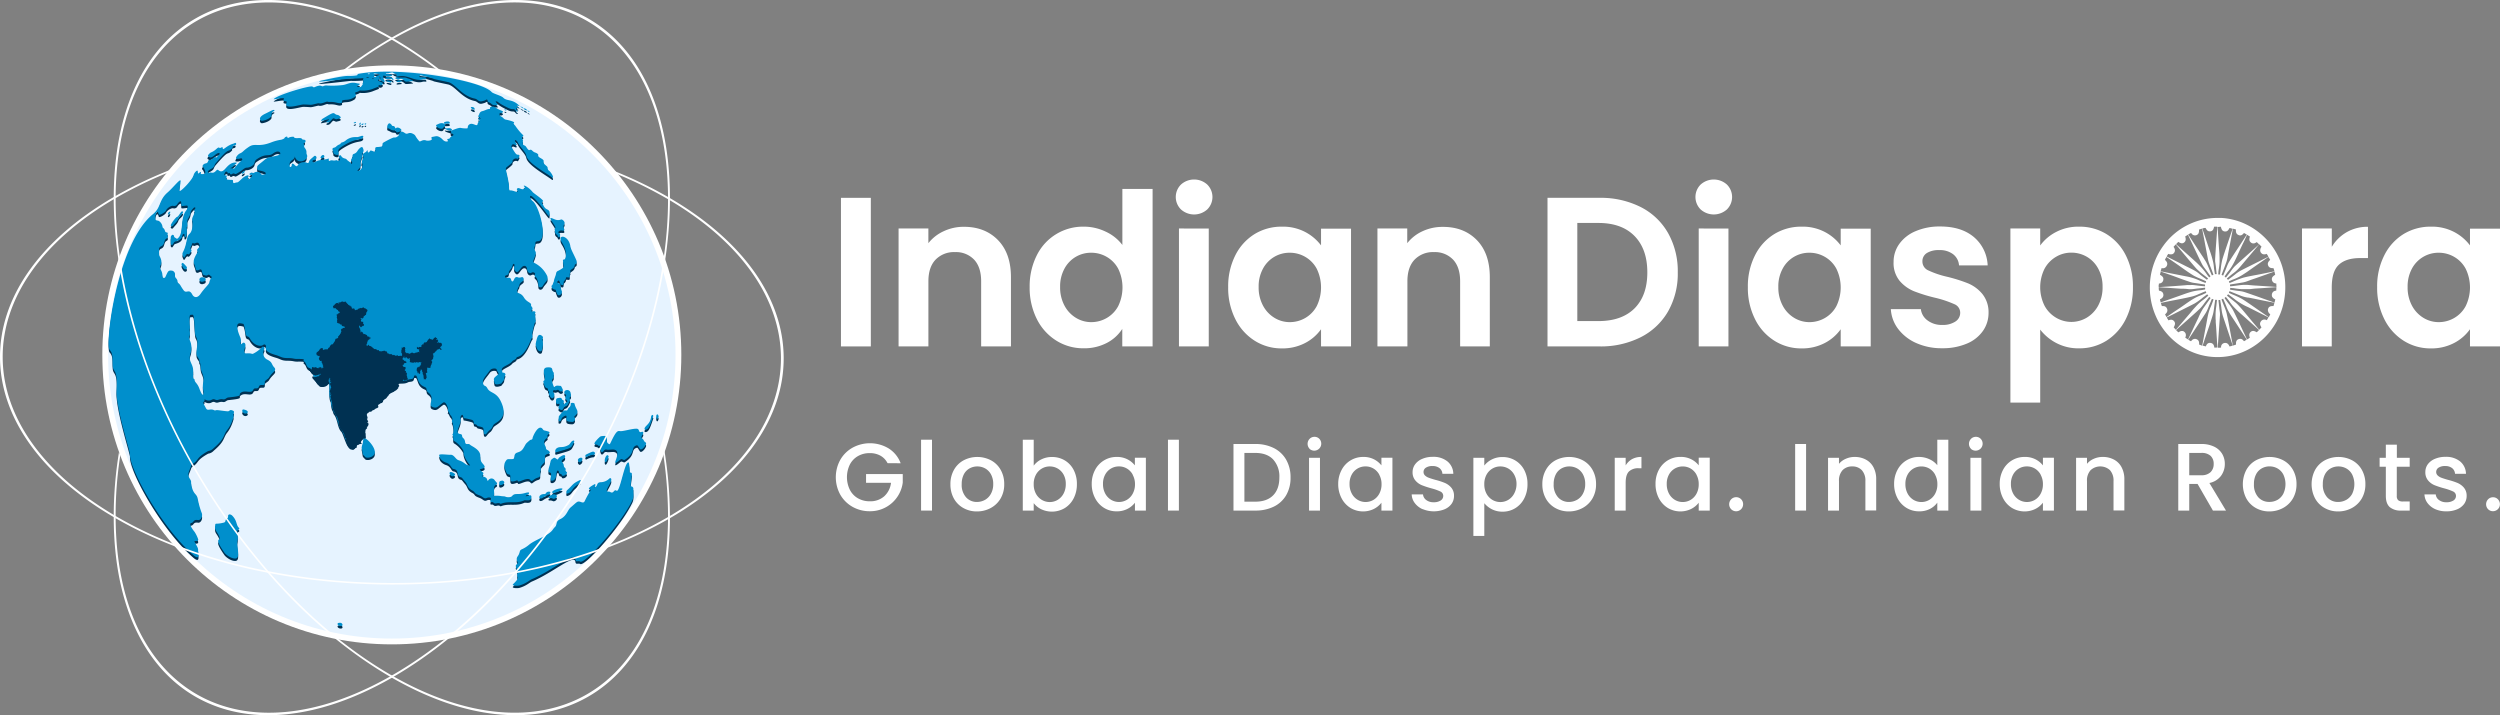 <svg id="Layer_1" data-name="Layer 1" xmlns="http://www.w3.org/2000/svg" viewBox="0 0 1047.85 299.77"><rect x="0" y="0" width="1047.85" height="299.77" fill="#808080" stroke="none"/><defs><style>.cls-1{fill:#fff;}.cls-2{fill:#e6f3ff;}.cls-3{fill:#003152;}.cls-4{fill:#008fcc;}</style></defs><circle class="cls-1" cx="164.23" cy="148.74" r="121.34"/><circle class="cls-2" cx="164.23" cy="148.74" r="118.91"/><path class="cls-3" d="M193.24,54.67a11,11,0,0,0,2.35.17c.77.11.16-.84.94-1.52,1.53-1.33,3.43,1.2,3.67-.38.17-1.07,1.26-1.08.49-1.87s.29-.56.86-.13c0,0-.32-.64-.67-.77-.82-.31-.26-.62,0-1.34a1.7,1.7,0,0,1,1.37-1.24c1-.23,1.94-.88,3-.9.24,0,0-.68.33-.79a2.15,2.15,0,0,1,2.34.34c1.79,1.27,3.49,1.21,2.7,1.94-.58.54-1.2-.17-1.25.68,0,.41,0,.65.43.86,1.37.64,1.17,1.26,2.29,1.46.67.12,3.72.84,3.39,1.27-.51.65.19.86.44,1.22,2.9,4.23,4.06,4,3.14,4.6-.59.42-.14,1,.21,1.71-.37.27,0,.64-.09.86-.2.44-.15.9.88,1.26l.33.27c.31.45,1.1,1.83,1.56,1.56,1-.58,1,.65,2.51,1.09.39.11,1.3.63,1.14,1-.42,1.12,2.67,1.43,2.24,2.76-.19.58.31,1.06,1.18,1.74,1,.8.06,1.27,1.09,2,.69.48,2.05,2.58,1.58,2.88a.42.42,0,0,1-.37-.06c-2.33-1.85-10.13-6.06-10.73-9.14-.35-1.74-2.76-3.63-3.65-5.7-.24-.56-1.15-1-1.13-.79a3.54,3.54,0,0,0,.23.89c.15.41.78.9.44,1.17s-1.44-.72-1.79-.13c-.23.36-.53.55-.27,1,1.81,3.06,2,3.22,2.79,3.21.51,0,.68.45.37.91-.46.66-.33.94-.73.79a1.52,1.52,0,0,0-1.77.42c-.87,1,1.08.19-2.59,3a1.11,1.11,0,0,0-.43,1.24c.12.56,1.48,5.74,1.3,7.79,0,.48.22.82.36.8,1.34-.18,3.54,1.31,3.21.14-.08-.28-.47-.51-.2-.87.74-.94,2.19,1.11,3.12-.25.31-.44-.09-.48-.35-.91,0,0,.14-.21.54-.06a9.68,9.68,0,0,1,3.24,2.67c.5.57,5,3.5,4.3,3.89s-.4.71-.11,1.13.59,1.57,1.71,2.12c1.4.69,1.21,1.21,1.12,2.76,0,.7-1.29-1.12-1.71-1.68-7.85-10.58-6.92-5.67-5.33-4.48,2.86,2.15,6.69,16.85,2.12,16.84a1.29,1.29,0,0,0-.93.36,6.75,6.75,0,0,1-.24,1.6c-.79,1.86.63,2.09.34,3.26-.73,3-1.8,3.33-.31,4a11.81,11.81,0,0,1,5.09,5.3c.73,1.87-.84,2.42-1.67,4-.74,1.37-2,.8-2-.07a6.31,6.31,0,0,0-.67-2.81c-.33-.78-1.33-.78-.74-1.83.24-.43-.75-1.14-1.52-.59-.55.39-1.62,0-1.79-1.36s-.73-1.52-1.2-1.52c-1.42,0-2.36,3.33-3.45,2.41-1.86-1.56.21-2.88-1.08-3.24-.42-.09,0,1-1.71,2.91a.93.93,0,0,0-.22.53c.05,1.83-2,.92-1.53,2.16a1.56,1.56,0,0,0,1.07.25c1.86-.4,1.11,1.53,2,1.48.65,0,.66-2.38,2.27-1.7,1.07.45,1.85-.61,2.29.3.74,1.54-1.53,1.35-1.72,3.12,0,.29-.32.56-.44.85-1.44,3.41.62,1.29,2.37,4.15,1.4,2.29,3.25,2,3,3.34-.09.56,1.27.91.18,2.2-.12.13.07.38.28.36s.45-.09.68-.11c.45,0,.82.29.66.66-.34.78.06.9,0,2.16-.06,1.49.62.54-.32,2.33a40.57,40.57,0,0,0-1,4.26c-.16.57.49,1.17-.07,1.73s-2.39,7.17-6.2,8.07c-.08,0-.22.06-.24.12-.23,1-1.33,1-1.89,1.71-1.46,1.77-5.26,2.21-4.17,4.05a.77.77,0,0,1,0,.27c0,.29.14.43.43.4.63-.07,1.05.6.88.92a4.88,4.88,0,0,0-.5,1.72c-.08.78-.8,1.21-1.16,1.85-.56.17-2.71,1-2.93-.35-.3-1.82-.65-1.65,1.71-3.5.31-.24-.6-1.3-.79-2.06-.11-.45-2-.63-2.84.5-1.9,2.66-3.28,3.78-2.8,5.5.37,1.34,1,.45,1.81,2,1.07,2,3.64,1.49,5.45,5.11,4,7.92-2.34,8.93-3,10.33-1.25,2.45-1,1.29-2.43,3a5.5,5.5,0,0,1-.63.73.54.54,0,0,1-.87-.33c-.36-2.46.34-2.43-2.43-3-.47-.09-.53-.74-1.1-.76-1.28-.07-.1-1.49-1.67-1.92-4.77-1.31-2.73,0-3.67-1.93-.25-.52-1.13.5-.93,1.33.59,2.48-2.91,6.15-.19,6.55,1.37.2.38,1,1.38,1.77a2.27,2.27,0,0,1,.69,1.46c.26,1.78,1.31.4,2.17,1.32.53.56,4.42,2,4.23,4.75-.17,2.39,1.11,3,1.66,3.94.93,1.54-2.45,1.24-1.77,1.85,1.85,1.69,1.51.65,1,2.75a2.42,2.42,0,0,1,1.61.6c.51.44.44,1.67.83,1a1.58,1.58,0,0,1,2.71-.05c.38.66,1.66,1.31.55,1.91-1.66.91-.28,3.44-1,4.64a12.57,12.57,0,0,1,3.23.09c.3.08,1.43.07,1.63.19.61.36,2.32.45,2.87-.22,1.24-1.49,2.3-.29,5.67-1.33.26-.08,1.36-.33,1.43,0,.22.82-1.17.85-1.45,1.42.63.29,2.38-1.08,2.46.24.14,2.28-2.48,1.27-3,1.53-3.48,1.58-6.38.12-9.68,1.4-.12.05-.31.09-.38,0-.56-.46-1.14-.23-1.73-.12-1.22.21-.84-.77-2.14-.52-.17,0-.44-.32-.08-1.2s-1-.89-1.57-.62c-1.38.65-1.45-.37-3.13-1-2.79-1-1.54-1.25-3.06-2.06-2.25-1.2-1.85-2.36-2.9-3.57-1.44-1.65-1.32-1.85-2-2-2-.55-.41-3.07-3-3.47-1-.15-1-2.08-3.14-2.67a5,5,0,0,1-2.26-1.55,3.88,3.88,0,0,1-.6-1.5c-.26-.8,3.75-.15,4.72-.23,1.49-.14,2.17,1.88,3.32,2.24,3.12,1,2.72,2.23,5,2.23,0,0-3-3.13-2.85-6.08a10.67,10.67,0,0,0-3.63-4c-1.2-.53-.28-1.83-1-2.82,0,0,0-.19.08-.25.73-.66.27-4.35-.14-4.94a.86.86,0,0,1-.14-.77c.49-.78-.11-1.32-.33-1.94-.73-.48-.68-1.51-1.41-2-.19-.14.08-.2.1-.3.18-1.09-1-3.93-2-3.28-2.22,1.49-2.54,2.7-4.55,1.84-2.2-.94,1.43-3.62-1.67-5.95-1.35-1-.14-1.74-1.64-2.38-2.75-1.17-2.61-3.26-3.4-4.61-.15-.26-1-.33-1,.14-.16,1.6-1.69,1-2.62,1.52-1.51.82-3.22.23-4.2.77-1.39.76.57,2.25-2.37,3.48a6.3,6.3,0,0,0-2.79,2.24c-1.54,2.22-4,2.85-4.14,4-.14,1.52-1.78.91-2.74,2-.51.57-2.25.45-1.7,1.89.26.69.78,4.5-.3,5.79-.81.95,0,1.24,0,2.63,0,1.61-1.11.84-1.42,1.7-.41,1.17-.35,1.37-1.47,1.8-1,.37-.53,2.34-2.65,1.81-1.95-.49-3.18-6.51-4.1-7.45-1.7-1.73-1.4-5.12-3.05-7.18-.37-.46-.28-1-.59-1.48-.65-1-.74-3.59-.74-3.59-1.4-2,.23-9.29-1.26-7.42-.94,1.19-3.09,1.08-3.53.57a34.48,34.48,0,0,1-2.57-3.27c-.29-.77.9-.82.13-1.37s-1.26-1.73-1.78-1.89c-1.38-.43-1.13-2.07-2.15-2.75s1.65-1.07-3-1c-1.45,0-1.4-.35-3.85-.37-2.72,0-2.78-.62-5.07-1.28-5.81-1.66-3.63-3-4.17-4a.67.67,0,0,0-1-.3c-1,.92-3.78.51-5.55-2.43-.24-.39-.44-.84-1-1-1.39-.32-.63-2.3-1.77-5.3-.94-.11-4.54-1.9-1.42,5.5.71,1.7,0,2.19.2,2.84,0,.07.25.18.31.14a5.27,5.27,0,0,0,.52-.44c.73-.57,1.37.32,1.15,1.31s-1.11,3.16.44,3.05c2.69-.19,2.06.54,3.09-.05a13.12,13.12,0,0,0,3.39-2.58c.68-.75,1.31.31,1,.92a3,3,0,0,0,1.3,4.3c2.25,1.13,1.6,1.86,2.87,3.23s-.73,1.8-2.21,4.32c-.36.62-1.8,1.19-1.74,1.75.29,2.5-1.92.39-2.45,2-.45,1.4-1.84.13-2.32,1.23-.91,2.09-3.58-.23-5.46,1.49-.93.85,1.76,1.11-5.06,1.8-.67.07-1.12.71-1.71.79-.77.11-.81-.32-2.45.18-1.42.44-1.45-.7-2.81,0-2,1.1-3.3-1-3,.34a.45.45,0,0,1-.16.36c-.62.39-.45.57.79,2.88.69,1.29,1.82-.07,3.45.81a.79.79,0,0,0,.67,0c.44-.24,2.4.23,4.91.43,1,.08.68-1,2.31-.24.94.43-.2,1.31.26,2.3a19.44,19.44,0,0,1-.72,2.2,14,14,0,0,1-2.27,3.92c-1.43,2.11-.83,3.37-5.39,7.25a3.77,3.77,0,0,1-2.29,1.21c-5.39,3-3.65,3.65-6.66,5.53a1.32,1.32,0,0,0-.52.78c-.76,2.2-1.76,3.33-.67,5.09,1.2,2,.25.84,1,3.79.83,3.14,2,2.68,2.44,4.77a35.32,35.32,0,0,0,1.58,5.77c.74,1.45-.24,3.4-1.44,3.21-2.14-.33-1.62,1.05-2.87,1.25s.91,3.11,1.44,3.73a15.23,15.23,0,0,1,1.46,3,.59.59,0,0,1-.54.8c-.93.12-1.25-.22-.75.69,1,1.9,1.35,2.35,1.28,3.18s1.19,4.82-2.14,1.91c-13-11.37-26.66-35.78-26.42-42.13,0-1.42-6-19.87-5.62-26.87.53-9.41-1.47-7.06-1.63-10.38-.13-2.89.23-5-1.28-6.53-2-2.16,3-44.27,18-56.72,3.49-2.9,2.22-5.88,6.09-9.27,2.6-2.27,5.65-6.4,5.44-4.63-.45,3.79-.64,4-.31,4,.59.12,5.31-4.66,5.79-6.7.21-.94,1.6-2.33,1.71-1.58.07.5,0,1.22.42.9.3-.22.63-.7.87-.48s-.27.77.11.8c.91,0,2,.1,1.71-1.13a7.7,7.7,0,0,0-.77-1.71c-.75-.3-.1-1.45.94-1.62,1.36-.21.73-1.41,1.65-1.45s1.39-.68,2-1.18c.09-.07.32-.17.35-.13.56.61.78-.06,1.08-.3,1.61-1.3.63-1.93-1.13-.47-.47.39-1.6,1.28-2.15,1-1-.47-1-.76-.25-1.52a2.1,2.1,0,0,1,.65-.51c2.41-.92,2.86-2.69,3.74-1.89.08.07.41-.12.62-.21.54-.23.57-.22.65.41.12,1,1.45-1.19,4.58-2.08.17,0,.33-.16.5-.23.4-.19.75.42.37.78-.56.53-1.56.09-1.28,1.21-2.61,2.71-.63-1.17-7,6.32-1,1.19-.31,1.61-2.14,2.61-2.06,1.14-1.2,1.68-.59,1.58.18,0,.38-.18.53-.13,2,.66,2.3-1.7,3.15-1,2.7,2.33,3.25-3.59,7.68-3.13,0,.52-.48.61-.76.87-.79.74-1,1.21-2,1.42a9,9,0,0,0,1.7.21c.2-.22.38-.43,1-1.23a19.26,19.26,0,0,1,2.15-2.21c.16-.14.39-.3.22-.58-.45-.74-.68.15-2.36-.1-.74-.11.46-1.8,1.42-2.22,1.53-.67,1-.92,3.77-2.77,2.59-1.75,3.76.29,9.29-1.84a19.69,19.69,0,0,1,4.3-1.15c2.15-.7.72-.74,2.17-1.31.09,0,.35.06.35.11.06.61.35.53.72.26a4.43,4.43,0,0,1,2-.27c.3,1.15,3,0,3.43.91.31.57,1.6,0,1.48,1-.06.58-.45.59-.88,1a.74.74,0,0,1,.27.47c.06.31,0,.8.07,1,1.48,1.87.62,2.18,1.1,3.15,1.06,2.18-4,4.75-5.11.6.26,2-2.54,1.13-2.1,4.31,0,.28.63.39.83-.06.06-.16,0-.38,0-.55.54-1.87,1.78,1.77,2.6.08.63-1.28,3-1.46,3.73-1a.6.6,0,0,0,.93-.3c.15-.87.66-1.13,2.16-2.45.78-.69,1.88,1.28-.14,1.61-1.06.18-.46,1.64.86.68,1.16-.84,4.5-.85,5.07-1.21.8-.51-.16,1.38.88.82.8-.43,1.37.15,2.32-.15s.55.46,1.48.1c.61-.32.42-.58.09-1.06-.55-.79.37-1.54.7-1,.82,1.41,1.89,1,2.34,1.54.6.78,1.64,1.1,2.1,2a.89.89,0,0,0,.08-1.14c-.77-.63.29-1.19.32-2.28,0-1.34,1.07-.4,2.13-2.21.33-.57,1.78-2.27,2.2-1.16s.45,1.22-.23,2.4a2.9,2.9,0,0,1-.24,1.81c-1.3,3.52,1.07,2.36-1.83,5.31a1.67,1.67,0,0,0,1.15-.19c.77-.86,1-1,.93-1.44s.37-1.1-.15-1.58a3.29,3.29,0,0,1,.43-1.74c.74-1.06-.75-1.71.55-2.47.49-.28,1-.49,1.19-1.1,0,0,.07-.06.11-.08.34.55,0,1.26.74.86.34-.2.35-.85.93-.68,1.06.32,1.74.89,1.66-.14-.13-1.86.4-1.08,2.52-1.54,1.09-.23,0-1.11.93-1.68.63-.39,4.19-2.36,4.57-2.11,1,0,1-.33,1.55-.55s.31-3.14,2.83-1.34c1.29.92,1.49-.75,3.55.4,1.2.68.5.73,2.48,3,.26.31.83-.11,1.15-.22a2.36,2.36,0,0,1,1.77,0c.5.24,2.25,0,2.42-.45,0-.12-.12-.31-.18-.47-.12-.33,0-.53.34-.58,1.49-.23,1.95-.66,3.44.35,1.19.81,1.19,1.67,3,1.6.22,0,0-.6-.24-1.08,0,0,1-.06,1.06-.27.49-1.05,2.61-1.25,1-2-.54-.22-.3-.55-.44-1.19C189.64,55.61,192.38,54.37,193.24,54.67ZM71.57,101.94h0c0-1.66-.18-1.75.57-2.45.19-.18.8.12.81.45,0,.73.76.74,1.09,1.15,0,0,.27,0,.36-.07,2.89-2.25.82-8.25,3.73-11.9.46-.57.93-2,.1-1.94-2.85.32-2.09.45-2.31-1.45-.1-.91-1.23.24-1.56.81a1.52,1.52,0,0,1-1.77.77c-.87-.19-2.6.94-3.06,2-.23.57-2.86,2.26-3,1.47-.5-2.23-1.65-.19-1.41,2.11.05.48.75.47,1.4.65A3.48,3.48,0,0,1,68.11,96a.62.62,0,0,0,.17.5c1.13.68.57,1.86,1.59,1.93.35,0,.47.24.43.57s-.19.52-.09.67a.85.85,0,0,1-.37,1.29c-1.34.69-.6,2.5-2.18,3.22a1.5,1.5,0,0,0-1,1.74c.14,1.3-.3,1.38.3,2.55s1,2.38.38,3.7c-.83,1.62.8,2.07.72,4.39,0,1.17,1,1.13,1.26.53,1-2.12,1.11-2.78,2.38-2.67a1.57,1.57,0,0,1,1.63,1.93c-.22,1.18,1.09,1.32,1.09,2.75a.87.87,0,0,0,.33.56c1,.79.82,1.14,2.2,3,1.23,1.66,2.24-.89,3.66,1.83.5,1,1.92,1.84,3.39-.24,2-2.86,3.6-4,3.76-4.94.32-1.88,1.47-2,.76-2.45s-.74-1.06-1.51-.53c-.52.35-1,.07-1.46,0-1.35-.3-.33-3.14-2.14-2.18-.82.44-1.3.19-1.46-.69-.4-2.24-1.82-2.36.7-6.43.54-.89-.43-.83.1-1.54s1.19-1.12.87-1.89c-.78-1.88-1.89,0-2.61-.67-.42-.39-.51.64-1,1.54-.8,1.43,1.49.76-.78,3.1a.41.41,0,0,1-.37,0c-.89-.64-1.48,2-1.9,1.25-1.12-2.07-.16-1.32.85-5.08.65-2.43.64-3.83,1.59-4.68,1.69-1.49,1.32-5.37,1.14-5.93-.26-.85,1.64-3.23.83-3.76-.21-.14.79-1.16.49-1.29s-.42-.16-.5-.08c-2.4,2.36-.72,1.64-2.39,4.43-1.11,1.85.1,2.8-.71,3.85.08,1,.27,4.15-.69,4.11-.49,0,0-1.28-.49-1.35-.25,0-.6.41-.62.64C76.24,102,73.35,102,73,102.55c-.2.31-.72,1.33-1,1.15C71.42,103.42,71.57,103.11,71.57,101.94Zm9.36,55.67c.24.71-.47,1.82.66,2.48,0,0,0,.08,0,.13-.05,1.06,1.09,1.28,1.94,3.59,1.52,4.17,2,2.54,1.71,1.14-.8-4,1-4.19-.6-7.89-1-2.15-.22-3.39-1.13-4.61.26-1.07-1.05-1.72-1.14-3-.17-2.72,1.11-5.09-.37-7.57-.51-.86-.43-7.88-1-8.69-.36-.53-.76-.11-1.13-.2-.67-.15-.43,4-.3,4.8s-.19,1.36-.07,2c.47,2.6-.86,1.8.26,4.31a7.67,7.67,0,0,1,0,5.28C78.79,153.1,81.36,153.26,80.93,157.61Zm24.16-83.25a2.18,2.18,0,0,1-.5-.22c-.33-.26.81-.91,1.07-.76.83.48.89-.38,2.06-.34,1.88.06,1.44,1.49,2.48,1.19.56-.17,1,.11,1.16-.52s-1.73-1-2.58-1.2-1-.33-1-1.3.65-1.06,3.22-3.29c1.64-1.42,4.22-1.14,6.14-2,1-.48-.15-2.42-2.72-.49-1.94,1.45-3-.25-6.72,2.35a2.07,2.07,0,0,0-1,1.41c-.18,1.32-2.32,2.2-3.26,2.15s-2,1.32-4.28,2.53c-1,.53-.7-.62-2,.19a.48.48,0,0,1-.78-.26c-.26-.63-1.07.5-1-.34.06-.52-.79-.59-1-.15s-.59,1-.22,1.18c.95.37,1-.35.75,1.09-.14.88.38.8,2,.89,1,0,.66.16.8,1a.38.38,0,0,0,.5.33c2-.66.75.44,3.43-2.06.56-.53,2.06-1.39,2.44-1.14s-.14.69-.17,1.14C103.82,77.36,106.92,73.83,105.09,74.36ZM263.41,194.84c-1.74-.1-3.59,12.85-5,11.86-1.17-.83-1.1,1.57-2.75.49-.24-.16-.63-.08-.95-.12-1.59-.23,2.34-4.36,1.36-5.5a.43.43,0,0,0-.63,0,5.32,5.32,0,0,1-3.76,1.57c-1.9.18-.91,1.62-2.47,2.2a7.21,7.21,0,0,1,.38-1c0-.18-.15-.51-.38-.38-1.33.77-3.7,2.1-1.46,2.28a43.5,43.5,0,0,0-2.65,4.77c-.37.86-1,.66-1.62.44-1.51-.56-1.52-.09-4.25,2.21-1.43,1.21-1.6,3.58-4.39,4.94-2.29,1.12-1,2.21-2.34,3.42a7.61,7.61,0,0,0-.87,1.08c-1.8,2.52-7.43,4.15-9.92,6.27a11.79,11.79,0,0,1-2.93,1.85c-1.34.59-.54,1.23-1.81,3a1.89,1.89,0,0,0-.15,2.09c.7,1.47-1,.93-.56,2.35.71,2.24.76,2.31.63,2.78-.59,2,1.5,1.21-1.86,4.46-.63.61,1.84.77,2.73.5,2.91-.86,4.14-2.2,5.18-2.64,8.78-3.67,17.88-11.79,18.24-8.26.14,1.4,1.18.4,2,.9,2,1.21,17.21-16,21.81-25.58.83-1.73.41-2.72.47-4.89a.92.92,0,0,0-.7-1.05c-.61-.16-.45-.23.09-5,.14-1.32-1.18-.42-1-1.38C263.93,198.08,263.8,194.86,263.41,194.84ZM218.16,45.64c-.32-.1-1.4-.5-1.5-.22s.3.45.56.71a.37.37,0,0,1,.07.1c-.51.44-.76-.42-.9.31-.11.56.28.73.59,1s-.26.52-.95-.29c-.84-1-.91-.05-3-1-5.24-2.48-4-2.81-5.32-2.72.31.64,1.3,1.5.82,1.51-.86,0-1.74.27-2.5-.42-1-.94-1.78-.71-1.64-1.44,0-.29-.34-.58-.52-.42a3.83,3.83,0,0,1-1.38.56c-2,.69-2.12-.74-3.56-1-5.39-1.11-8.14-6.29-11.17-6.93-11.19-2.36-1.15-.26-11.12-2.78-.71-.18-1,.51-.74.68.57.39,2.48-.24,2.77.53s-.62.16-1.59.47c-2.5.79-5.12-1-7.49-1.33s-3.58.58-3.44-.22c.1-.58.09-.62-.3-.71-1.56-.37-.39-1.16-3.12-.3-.31.1-.74-.2-1,.26.29.29.62,0,.92.06,4.18.73-.46,1.3-1.5.73-.14-.08-.23-.33-.4,0-.31.57-.48.16.1.83-.42.18-.33.32,0,.56.11.1.46,1,.35,1.08-.48.39-1.35-.34-1.83-.67-.85-.59-1.2.13-.6.39s1,.43,1.52.68-.12,1.5-1.48,1c-.19-.07-.16.14-.08.26.28.4.42.19-2.75,1.44a11.75,11.75,0,0,1-5.18.57c-.68.69-2.48.75-1.87,1.28s-.07.88-.07,1.31c-2.46,1.79-3.83,1.07-5.2,1.55-.74.26.14.81-.56,1.06-1.41.51-1.94-.54-5.09-.37-.86,0-.5-.34-1.48,0s-2,.84-3.09.51c-4.18,1-2.1.61-6.26.53-1.43,0-8.41,2.5-7.05-.81.24-.59-.37-.49-.94-.63s-.37-.47-.14-1.15c-.83-.25-3.79.49-4.36.39,1.25-1.74,15.64-5.95,16.33-5.28s1-.16,2.83-.4c.76-.1,1.19.49,1.7.18a2.94,2.94,0,0,1,1.63-.24,35.85,35.85,0,0,0,6.55-.21c2-.29,3.26-1.47,5.95-.71.22,0,1.08.07,1.16.27s-.75.55-1.2,1.11c.5.15,1.52.41,1.78-.06.4-.75.71-.51.54-1.25,0-.16.23-.37.34-.56s-.33-.35-.07-.58-.21-.52-.09-.69.42-.48-.13-.4a41.63,41.63,0,0,1-4.87.13c-.78,0-18.76,2.29-11.86.76,12.21-2.69,9.62-1.45,13.87-2,1.26-.15.09-.53,1.44-.77,17.33-3,51.17,2.8,55.47,7.69.61.69,4,1.48,4.84,2.34,1.63,1.72,4.09.31,7.17,3.84ZM157.08,31.79c-1.66.48,1.21.09-.6,1.41,1.66.4.14-.08,2.67-.78C158.55,32,159.15,32.15,157.08,31.79Zm-2.63.36c.24,0,.51,0,.52-.26S153.54,31.9,154.45,32.15Zm.35,1.31c-.33-.1-1.07-.17-1.33.07A1.72,1.72,0,0,0,154.8,33.46Zm4.21-.34c-.35.38.22.93.66.69Zm-2.56,1c-.06,0,.05,0,.43-.08a1,1,0,0,0-1,0A1.17,1.17,0,0,0,156.45,34.15Zm57.43,159.34c-.5,0-1.19-.08-1.56.36-1.44,1.77-1,3.11-.1,5.16.64,1.49,1.64.41,1.7,1.65.06,1.4-.53,3,2.64,1.76a.94.94,0,0,1,.48.08c-.17,1.45,4.07-1.86,5.3-.19.72,1,1.09-.54,3.28-1.12,1.41-.37.41-1.69,1.06-3.19.25-.57-.45-.89.32-1.84,1.52-1.87,1.37-.55,1.44-3.77,0-1.31,2.48-.91,1.95-1.9s-1.53-.7-1.55-1.66-1.75-2.36.06-3.89c.38-.33.9-.56.52-1.22,0-.06.07-.24.15-.34.49-.56,1.29-1.12.31-1.45-1.83-.61-1.88-.27-2.34-.94-1.76-2.61-4.25,3-4.32,3.75s-.68.45-1.16.85c-2.14,1.83-1.35,1.21-2.74,3.41-1.52,2.42-3.51.93-3.73,3.5-.09,1.07-.5,1-1.71,1Zm37-8.83c-3.43,3.51-.78,2.26-.16,3.11.19.27.68,0,.9.21s-.05.5-.05.76c0,.8.28,2.13,1,1.73s.57-1.29,2.06-.9c.23.06,2-.13,2.48-.1,4.71.4-2.63,8.9,3,4.15.58-.48,1.24.5,1.81.13,4.67-3.06,2.33-5.15,4.85-6,.54-.19.57.17,1.44,1.46.76,1.12,3.27-2.25,2.44-2.69s-.79-1.23-1.43-1.66c-.85-.57.09-1.39.32-2s0-1-.59-.8c-1.5.55-.69-1.18-2-1.31-1.69-.17-5.9,1.19-7.08,1-1-.19-1.64,0-3.88,4.75-.43.91-.51.92-1.24.27-1-.91.54-3.19-1.61-3C251.65,183.84,251.67,183.86,250.88,184.66ZM90.17,221.36c-.25,2.07.63,2.16,1.61,4.3,1.27,2.78-2.79-.26,2.32,7.06.53.75,2.8,2.57,4.67,2.39,2.16-.2.3-5.34.73-7.25.58-2.62-.65-4.32.42-4.86q.64-.33.21-.75c-1.24-1.19-.62-2.83-2.75-5.06-.54-.57-1.59-.89-1.78,0,0,.17,0,.37,0,.55-.22,1-.63-.11-1.1,1.6a.83.83,0,0,1-.59.7C90.14,221,90.34,219.92,90.17,221.36ZM233.4,119.29c1-1.07.83-1.05,1.55.94,1.81,1,1-1.12,1.54-1.47a1.87,1.87,0,0,0,.74-1.28.32.32,0,0,1,.42-.25c2,.48.65-1,1.41-2.07.07-.08,0-.27,0-.39-.14-.34,0-.52.28-.69.71-.49,1.46-.93,1.56-1.92.06-.57,1-.18.81-1.6-.11-.82-2.5-5.1-2.61-6.06-.6-5.1-5.89-5.5-3.58-1.87,2.59,4.05,1.58,7.1,1,7.13s-.63.3-.53.83a10.22,10.22,0,0,0,.3,2.2c.18.42-1.94,1.56-2.34,1.75a1.27,1.27,0,0,0-.85,1c-.19,1.24-.88,2.34-1,3.6-.33.49-.3,1.17-.81,1.57-.17.13-.11.29-.1.49,0,.62.56.82,1,1.1.2.14.59.06.73.22a8.7,8.7,0,0,0,.66,1.8c.66,1.28,2.42-.25,1.82-1.45a8,8,0,0,1-.49-2.59C233.54,119.36,234,119.64,233.4,119.29Zm1,73.46c-.28.21-.38.73-.67.84s-1.11-1-1.68-.63c-1.69,1.09-1,1-1.8,3.54-1.25,3.83.85,1.68.74,3.51,0,.53-.25,1-.27,1.9,0,1.07,2,.68,2.3-.95.37-2.1.33-2.63.75-2.65.8,0,.08,1.27,1.24,1.42.74.09.14.92,1.26.73.88-.15,1.85-1.26,1.11-1.68-1-.54.4-.83-.8-1.83a.91.91,0,0,1-.27-.61c0-1.47-1.43-1.67-.66-2.42a2,2,0,0,1,.53-.44C237.05,193.14,237.7,190.35,234.44,192.75ZM231.93,157c-.86-1,.28-2.25-2.63-2s-.1,4.88-1.19,5.45a.62.62,0,0,0-.27.93c.26.57.28,1.93,1.22,2.22.48.15.68.36.65.85s.4.52.48.79-.39,1-.11,1.15.32.55.49.81c1.2,1.87,2.28-.51,1.6-1.47-.11-.15-.3-.26-.34-.42-.09-.43.08-.91.55-.77,1.18.35,1.18-.73,2.11.28.56.61,1.64.05,1.43-.46-.1-.25-.66-1.62-.93-1.63-.84,0-1.73-.39-2.46.34-.29.29-.36.07-.46-.16-1.63-3.74.31-2.74,0-4.48C232.14,157.35,232.19,157.31,231.93,157Zm7.78,20.87a1.27,1.27,0,0,0,1.22-1.72c-.07-.21-.26-.44-.21-.61,2.64-2.18.59-2.65.11-5.3-.08-.45-1.68-.59-1.63,0,.14,1.49-.8,1.26-1.21,2.33s-1.17-.12-2.1.93a24.27,24.27,0,0,0-1.66,2c-.12,1.52-.3,2.16.27,2.08.79-.12.59-.43.94-1.21.27-.6,2-1.68,2-.85C237.43,176.8,236.73,177.82,239.71,177.85Zm-86.63,14.66c.56.57,3,.37,3.83-1.19,1.34-2.63-4.73-8.45-4.65-6.27.05,1.41-.47,2.16-.69,3.58C152.29,191.9,151.59,191,153.08,192.51Zm81.42-21.93c-.41,1.27-.73,1.35.07,1.92,1.63,1.15,1.45-1,2.31-1.17s1.23-.84,2-2.51c.41-.93-.73-.59.3-1.65.29-.29.06-1.07,0-1.47-.49-2.29-3.86-1-2.21.55,1,.94-.89.77.45,2.37,1,1.13-.42.77-.91,1.77,0,.07-.21.09-.32.09s.12-1.15.13-1.33c0-.53-.68-.44-.8-.87-.2-.73-.79-.6-1.51-.48s-1.13.26-.89,1.94C233.24,170.94,234.77,169.77,234.5,170.58Zm1.31-72.94c1.74,0-.28-1.13.68-2.65.65-1-.87-2.25-1.37-2-2,.79-3.25-.62-4.23-.63s2.41,3.68,1.86,4.2-.08,1-.11,1.44a1.44,1.44,0,0,0,.76,1.38c.45.29.42,1.18,1,1,.13,0,.22-.26.28-.41.58-1.52-1.37-1.23-.44-2C234.85,97.46,235.24,97.65,235.81,97.64ZM150,58.45c-.57.14-2.72-.39-5,1.38a3.77,3.77,0,0,1-1.57.86,1,1,0,0,0-.59.35c-.21.44-.62.52-1,.72-1,.54-1,1-1.72,1.12-1.54.37-.27,1.33-.41,1.95-.18.87,2.31,1.7,2.25.46s-1.2-1.56,3.35-4.05c4.87-2.67,6.41-1.24,7-3C152,57.61,151.54,58.07,150,58.45Zm77.18,89.12a7.84,7.84,0,0,0,.19-4.09c-.14-.56.74-1-.32-1.77-1.74-1.21-2,1.27-2.55,3.52C225,148.63,227,148.83,227.2,147.57Zm-84.62-97.7c-1.13-1.12-1.18-.32-2.27-1.19-.71-.57-1.37-.1-5.15,2.15a3.15,3.15,0,0,0-.68.85c.59,0,3.26-.71,3.47-.64-.12.53-.68.51-1,.8-.57.51.75.85,1.59-.09,1.44-1.65,1-1.14,2.37-.73C142.17,50.71,143.32,50.59,142.58,49.87Zm-28.74-.59a1.49,1.49,0,0,1,1-1.71.3.3,0,0,0,.18-.32c-.16-.57-1.91.52-3.82,1.42-3.42,1.64-2.07,2.93-1.42,3C112,51.4,113.87,50.15,113.84,49.28ZM240.45,186.69c.45-.83.23-1.1-.15-1-1,.17-1.23,1.46-2,1.86-2.56,1.38-3.26.51-4.65,1.17-.77.36-1.24,1.32-.7,1.92C240,188.6,239.2,189,240.45,186.69ZM166.14,54.62c-.67.69-.38-.76-1.24-.76s-.52-.51-1.3-1.06c-1-.73-1.75,1.76-1,1.92a7.49,7.49,0,0,1,1.33.66c1.33.58,1.76-.13,2.15.83.26.64,1.91-.17,2.23-.68C167.91,54.61,166.47,54.28,166.14,54.62Zm75.72,149.72c2.07-1.44,1.84-2.37,1-2-3,1.47-2.53,1.74-5,4a1.18,1.18,0,0,0-.3,1.61C239.81,207.48,239.46,206,241.86,204.34ZM166.93,33.42c-.63,0-.28-.09-1.33.28.06.39.44.16.62.31,1.27,1,1.26-.34,1.93,0,2.68,1.25.25,1.42,5,1-.14-.35-1.52-.91-1.85-1-1.67-.58-.53-.48-4.36-.48Zm19.42,19.52c-1.49-.73-2.41,0-3.26.34-1.36.6,2.27,2.68,2.8,1.18.21-.56,1.17-.22.41-1.56Zm87.17,122c-.24,0-.57.26-.62.77-.31,3-2.31,3.6-2.71,4.79-.16.47.06.65.54.6,1.36-.15,2-2.58,3.12-5.76C273.72,175.14,273.62,174.91,273.52,174.91Zm-44.76,32.91a.62.62,0,0,1-.56.29c-2.85-.07-2.75,2.93-.52,1.47a8.25,8.25,0,0,1,1.83-1c1-.33,1.46-1.35.94-1.42A1.44,1.44,0,0,0,228.76,207.82Zm16.87-16.27c-.47.24-.36,1.23.19,1a7.35,7.35,0,0,1,2.89-.91c.31,0,.86-.49.63-.89a1.55,1.55,0,0,0-.5-.42C248.23,190.38,248.57,190.1,245.63,191.55Zm-15.71,17.72c-.14.21.12.52.26.5a2.51,2.51,0,0,1,1.58.25c.85.43,3-1.43.46-1.83A4.23,4.23,0,0,0,229.92,209.27Zm1.55-1.78c.3.67,3.8-.81,4.2-1.38C236.39,205.08,231,206.34,231.47,207.49Zm-22.22-3.59c.11,1.35,3.64-.66,1.35-1.45C209.68,202.6,209.14,202.57,209.25,203.9Zm-18.58-4.24c-2.69-2-2.78.32-1.18,1C190.58,200.65,190.92,199.84,190.67,199.66Zm-88.7-27c-.35-.06-.39.35-.47.66C102.45,175.74,106,173.37,102,172.64Zm151.78,22.09c.44.21,1.23-1.65,1.35-2.45C254.31,190.5,252.85,194.28,253.75,194.73Zm-9.63-1.44c-.15-1.12-3.17.14-1.29,1.52A1.56,1.56,0,0,0,244.12,193.29ZM164.6,34.62c.06.11.32,0,.33-.1,0-1.31-3.2-1.52-3.41-.67,0,.06.15.24.26.25C163.3,34.29,164.08,33.68,164.6,34.62Zm22.24,20.14c-.11,0-.37-.12-.38,0,0,.55,1.69.9,2.61,1.23.17-.1.32-.21.49-.32C189.11,54.17,187.43,55.05,186.84,54.76Zm-.54-1.86c.64,0,1.28,0,1.92-.08s.46-1.52-2-.58c-.24.09,0,.52.14.7ZM134.41,66.83c-.2.34.09.43.32.54C137,67.41,135.66,64.64,134.41,66.83ZM275.54,174.71c-1,0-.28,3.61.53.88C276,175.31,275.84,174.72,275.54,174.71ZM199,46.86a1.14,1.14,0,0,0-.42-.81c-.26-.09-.52-.14-.71-.19C196.22,46,198.92,47.39,199,46.86ZM162.87,34.79c-.81-.17-1.75.26.83.85C164.58,35.07,164.07,35.05,162.87,34.79Zm5.38.45c.63-.09-.75-1.11-2.05-.12,0,0,0,.2,0,.22a1.65,1.65,0,0,0,.36.11C167.16,35.38,167.71,35.32,168.25,35.24ZM151.56,53.36c.06,0,.16,0,.32.11C153.4,52.36,151.11,52.9,151.56,53.36Zm-.51-.14c.61-1.71-1-.17-.22.13C150.9,53.31,151,53.28,151.05,53.22Zm67.11-7.58a2.33,2.33,0,0,0,1.38.86l0,0a2,2,0,0,0-1.42-.81Zm1.38.86c.28.61.84.71,1.41.81l0,0a1.46,1.46,0,0,0-1.36-.88Zm-7.23.72c-.39-.57-1.52-.38-.45.11C212.1,47.33,212,47.37,212.31,47.22Zm-58.8,5.54c-.65-.08-.91.16-.47.52C153.5,53.06,153.36,53.19,153.51,52.76ZM221,47.31c.27.27.64.76,1,.7a1.11,1.11,0,0,0-1-.67ZM149.2,52.4c.1-.14,0-.15-.13-.3C147.36,52.64,148.76,53,149.2,52.4ZM74,92a12.7,12.7,0,0,0-2.44,3.32c-.1.35.69.75,1,.28.74-1,1.79-1.78,2.19-3,.35-1.06,1.69-1.5,2-2.74C75.93,88.69,75.17,91.82,74,92Zm12.24,26.14a.73.73,0,0,0-.4-.67c-2.57-1.1-3,1.72-1,1.66C85.67,118.88,86.25,118.82,86.19,118.17Zm-9.35-4.75c.71,1.14,2,.13,1.22-.71-.26-.3-1.17-1.38-1.54-1.49C75.61,111.54,76.34,112.59,76.84,113.42ZM70.47,91c.49.12.81-.62.93-1.11C70.83,89.37,70.1,90.85,70.47,91Zm31.83-18.2c-.45.14-1.13.64-.92,1.07C102.25,73.93,103.06,72.51,102.3,72.75Zm40.5,189.33c-2.14-.23-1.33,1.33,0,1.33S143.45,262.15,142.8,262.08Z"/><path class="cls-4" d="M193.24,53.64a11.64,11.64,0,0,0,2.35.18c.77.1.16-.84.94-1.52,1.53-1.34,3.43,1.2,3.67-.39.17-1.07,1.26-1.07.49-1.86s.29-.56.86-.13c0,0-.32-.64-.67-.77-.82-.32-.26-.62,0-1.35a1.67,1.67,0,0,1,1.37-1.23c1-.23,1.94-.89,3-.9.24,0,0-.69.33-.79a2.15,2.15,0,0,1,2.34.34c1.79,1.26,3.49,1.2,2.7,1.94-.58.53-1.2-.17-1.25.67,0,.41,0,.66.43.86,1.37.65,1.17,1.27,2.29,1.47.67.12,3.72.84,3.39,1.26-.51.66.19.86.44,1.23,2.9,4.23,4.06,4,3.14,4.6-.59.42-.14,1,.21,1.71-.37.26,0,.63-.09.85-.2.45-.15.9.88,1.26l.33.28c.31.44,1.1,1.83,1.56,1.55,1-.57,1,.66,2.51,1.09.39.11,1.3.63,1.14,1.05-.42,1.12,2.67,1.43,2.24,2.76-.19.57.31,1,1.18,1.74,1,.79.06,1.27,1.09,2,.69.48,2.05,2.58,1.58,2.88a.4.4,0,0,1-.37-.07c-2.33-1.84-10.13-6-10.73-9.13-.35-1.75-2.76-3.63-3.65-5.7-.24-.56-1.15-1-1.13-.79a3.36,3.36,0,0,0,.23.88c.15.42.78.91.44,1.17s-1.44-.71-1.79-.13c-.23.37-.53.56-.27,1,1.81,3.06,2,3.21,2.79,3.2.51,0,.68.46.37.91-.46.66-.33.94-.73.79a1.51,1.51,0,0,0-1.77.43c-.87,1,1.08.19-2.59,3a1.12,1.12,0,0,0-.43,1.24c.12.57,1.48,5.75,1.3,7.79,0,.49.22.83.36.81,1.34-.19,3.54,1.31,3.21.14-.08-.29-.47-.51-.2-.87.74-.94,2.19,1.11,3.12-.25.31-.44-.09-.49-.35-.92,0,0,.14-.2.54-.06a9.84,9.84,0,0,1,3.24,2.68c.5.56,5,3.49,4.3,3.89s-.4.7-.11,1.12.59,1.58,1.71,2.13c1.4.68,1.21,1.2,1.12,2.76,0,.7-1.29-1.12-1.71-1.69-7.85-10.57-6.92-5.67-5.33-4.47,2.86,2.14,6.69,16.85,2.12,16.84a1.29,1.29,0,0,0-.93.36,6.75,6.75,0,0,1-.24,1.6c-.79,1.86.63,2.09.34,3.25-.73,3-1.8,3.33-.31,4a11.81,11.81,0,0,1,5.09,5.3c.73,1.87-.84,2.42-1.67,4-.74,1.37-2,.8-2-.08a6.27,6.27,0,0,0-.67-2.8c-.33-.79-1.33-.79-.74-1.84.24-.42-.75-1.13-1.52-.58-.55.39-1.62,0-1.79-1.36s-.73-1.53-1.2-1.53c-1.42,0-2.36,3.34-3.45,2.42-1.86-1.56.21-2.89-1.08-3.25-.42-.08,0,1-1.71,2.92a.9.9,0,0,0-.22.53c.05,1.82-2,.92-1.53,2.16a1.52,1.52,0,0,0,1.07.24c1.86-.39,1.11,1.53,2,1.49.65,0,.66-2.39,2.27-1.71,1.07.45,1.85-.61,2.29.3.74,1.55-1.53,1.36-1.72,3.12,0,.3-.32.56-.44.86-1.44,3.41.62,1.28,2.37,4.15,1.4,2.28,3.25,2,3,3.33-.09.57,1.27.92.18,2.2-.12.14.07.38.28.36s.45-.08.68-.1c.45,0,.82.29.66.65-.34.79.06.9,0,2.17-.06,1.49.62.53-.32,2.32a40.73,40.73,0,0,0-1,4.27c-.16.57.49,1.16-.07,1.72s-2.39,7.17-6.2,8.07c-.08,0-.22.07-.24.13-.23,1-1.33,1-1.89,1.7-1.46,1.78-5.26,2.22-4.17,4.06a.77.77,0,0,1,0,.27c0,.28.14.43.43.4.63-.07,1.05.6.88.92a4.88,4.88,0,0,0-.5,1.72c-.08.78-.8,1.21-1.16,1.85-.56.17-2.71,1-2.93-.35-.3-1.82-.65-1.65,1.71-3.5.31-.24-.6-1.3-.79-2.06-.11-.45-2-.64-2.84.5-1.9,2.66-3.28,3.77-2.8,5.5.37,1.33,1,.45,1.81,2,1.07,2,3.64,1.49,5.45,5.12,4,7.92-2.34,8.93-3,10.32-1.25,2.46-1,1.29-2.43,3a5.42,5.42,0,0,1-.63.72.54.54,0,0,1-.87-.32c-.36-2.47.34-2.43-2.43-3-.47-.09-.53-.74-1.1-.77-1.28-.06-.1-1.48-1.67-1.92-4.77-1.31-2.73.06-3.67-1.92-.25-.52-1.13.5-.93,1.33.59,2.47-2.91,6.15-.19,6.55,1.37.2.38,1,1.38,1.77a2.24,2.24,0,0,1,.69,1.46c.26,1.77,1.31.4,2.17,1.31.53.57,4.42,2,4.23,4.76-.17,2.39,1.11,3,1.66,3.94.93,1.54-2.45,1.23-1.77,1.85,1.85,1.68,1.51.65,1,2.75a2.42,2.42,0,0,1,1.61.6c.51.44.44,1.67.83,1a1.58,1.58,0,0,1,2.71-.06c.38.66,1.66,1.31.55,1.92-1.66.9-.28,3.44-1,4.63a12.27,12.27,0,0,1,3.23.1c.3.08,1.43.07,1.63.19.61.36,2.32.44,2.87-.22,1.24-1.5,2.3-.3,5.67-1.33.26-.08,1.36-.33,1.43-.05.22.82-1.17.85-1.45,1.41.63.29,2.38-1.07,2.46.24.14,2.29-2.48,1.28-3,1.54-3.48,1.57-6.38.11-9.68,1.4-.12,0-.31.09-.38,0-.56-.46-1.14-.22-1.73-.12-1.22.22-.84-.77-2.14-.52-.17,0-.44-.31-.08-1.2s-1-.88-1.57-.62c-1.38.65-1.45-.37-3.13-1-2.79-1-1.54-1.24-3.06-2.05-2.25-1.2-1.85-2.37-2.9-3.58-1.44-1.65-1.32-1.84-2-2-2-.55-.41-3.07-3-3.46-1-.16-1-2.09-3.14-2.67a5.16,5.16,0,0,1-2.26-1.55,4,4,0,0,1-.6-1.51c-.26-.79,3.75-.14,4.72-.23,1.49-.13,2.17,1.88,3.32,2.25,3.12,1,2.72,2.22,5,2.22,0,0-3-3.12-2.85-6.07a10.52,10.52,0,0,0-3.63-4c-1.2-.54-.28-1.84-1-2.82,0,0,0-.2.08-.25.73-.67.27-4.36-.14-4.94a.88.88,0,0,1-.14-.78c.49-.77-.11-1.31-.33-1.93-.73-.49-.68-1.51-1.41-2-.19-.13.08-.19.1-.29.18-1.09-1-3.93-2-3.28-2.22,1.48-2.54,2.7-4.55,1.84-2.2-1,1.43-3.62-1.67-6-1.35-1-.14-1.74-1.64-2.38-2.75-1.17-2.61-3.27-3.4-4.62-.15-.25-1-.32-1,.14-.16,1.61-1.69,1-2.62,1.53-1.51.82-3.22.22-4.2.77-1.39.76.57,2.24-2.37,3.47a6.44,6.44,0,0,0-2.79,2.24c-1.54,2.22-4,2.85-4.14,4-.14,1.53-1.78.92-2.74,2-.51.56-2.25.44-1.7,1.88.26.7.78,4.51-.3,5.79-.81.95,0,1.25,0,2.64,0,1.61-1.11.84-1.42,1.69-.41,1.18-.35,1.38-1.47,1.81-1,.37-.53,2.34-2.65,1.81-1.95-.5-3.18-6.51-4.1-7.45-1.7-1.73-1.4-5.13-3.05-7.18-.37-.46-.28-1-.59-1.48-.65-1-.74-3.6-.74-3.6-1.4-1.95.23-9.28-1.26-7.42-.94,1.19-3.09,1.08-3.53.57a32.11,32.11,0,0,1-2.57-3.27c-.29-.76.9-.82.13-1.36s-1.26-1.73-1.78-1.89c-1.38-.44-1.13-2.07-2.15-2.75s1.65-1.07-3-1.05c-1.45,0-1.4-.35-3.85-.37-2.72,0-2.78-.62-5.07-1.28-5.81-1.66-3.63-3-4.17-4a.67.67,0,0,0-1-.3c-1,.91-3.78.5-5.55-2.43-.24-.39-.44-.84-1-1-1.39-.32-.63-2.3-1.77-5.3-.94-.11-4.54-1.9-1.42,5.5.71,1.7,0,2.19.2,2.84,0,.07.25.18.31.14s.34-.31.52-.45c.73-.57,1.37.33,1.15,1.32s-1.11,3.15.44,3c2.69-.19,2.06.54,3.09,0a13.12,13.12,0,0,0,3.39-2.58c.68-.75,1.31.31,1,.91a3,3,0,0,0,1.3,4.3c2.25,1.14,1.6,1.87,2.87,3.23s-.73,1.8-2.21,4.33c-.36.62-1.8,1.19-1.74,1.75.29,2.5-1.92.38-2.45,2-.45,1.4-1.84.14-2.32,1.23-.91,2.1-3.58-.22-5.46,1.49-.93.85,1.76,1.12-5.06,1.81-.67.06-1.12.71-1.71.79-.77.1-.81-.33-2.45.18-1.42.43-1.45-.71-2.81,0-2,1.1-3.3-1-3,.35a.43.43,0,0,1-.16.35c-.62.4-.45.57.79,2.88.69,1.3,1.82-.06,3.45.82a.83.83,0,0,0,.67,0c.44-.24,2.4.24,4.91.43,1,.08.68-1,2.31-.24.94.44-.2,1.32.26,2.3a18.81,18.81,0,0,1-.72,2.2,14,14,0,0,1-2.27,3.92c-1.43,2.12-.83,3.38-5.39,7.26a3.75,3.75,0,0,1-2.29,1.2c-5.39,3-3.65,3.65-6.66,5.53a1.35,1.35,0,0,0-.52.78c-.76,2.2-1.76,3.33-.67,5.1,1.2,1.95.25.84,1,3.79.83,3.14,2,2.67,2.44,4.76a35.19,35.19,0,0,0,1.58,5.78c.74,1.44-.24,3.39-1.44,3.21-2.14-.33-1.62,1-2.87,1.25s.91,3.11,1.44,3.73a14.7,14.7,0,0,1,1.46,3c.18.34-.12.74-.54.79-.93.13-1.25-.22-.75.69,1,1.91,1.35,2.35,1.28,3.19s1.19,4.82-2.14,1.91c-13-11.38-26.66-35.78-26.42-42.14,0-1.42-6-19.87-5.62-26.87.53-9.41-1.47-7.06-1.63-10.37-.13-2.89.23-5-1.28-6.54-2-2.15,3-44.27,18-56.72C67.66,87,66.39,84,70.26,80.65c2.6-2.27,5.65-6.4,5.44-4.63-.45,3.78-.64,4-.31,4,.59.12,5.31-4.67,5.79-6.7.21-.94,1.6-2.34,1.71-1.58.07.5,0,1.21.42.89.3-.21.63-.69.87-.47s-.27.77.11.79c.91.06,2,.11,1.71-1.13a7.6,7.6,0,0,0-.77-1.7c-.75-.3-.1-1.46.94-1.62,1.36-.21.73-1.41,1.65-1.45s1.39-.68,2-1.18c.09-.08.32-.17.35-.13.56.61.78-.06,1.08-.3,1.61-1.3.63-1.94-1.13-.48-.47.39-1.6,1.29-2.15,1-1-.47-1-.77-.25-1.52a2.29,2.29,0,0,1,.65-.52c2.41-.92,2.86-2.68,3.74-1.88.08.07.41-.13.62-.21.54-.23.57-.23.65.4.12,1,1.45-1.19,4.58-2.07a3.8,3.8,0,0,0,.5-.24c.4-.18.75.42.37.78-.56.54-1.56.09-1.28,1.22-2.61,2.7-.63-1.17-7,6.32-1,1.18-.31,1.6-2.14,2.61-2.06,1.14-1.2,1.68-.59,1.58.18,0,.38-.19.53-.14,2,.66,2.3-1.7,3.15-1,2.7,2.32,3.25-3.59,7.68-3.14,0,.53-.48.61-.76.88-.79.74-1,1.21-2,1.42a9.88,9.88,0,0,0,1.7.21c.2-.23.38-.44,1-1.23a19.26,19.26,0,0,1,2.15-2.21c.16-.14.39-.31.22-.58-.45-.74-.68.15-2.36-.11-.74-.11.46-1.79,1.42-2.22,1.53-.66,1-.91,3.77-2.76,2.59-1.75,3.76.29,9.29-1.84a19,19,0,0,1,4.3-1.15c2.15-.71.72-.74,2.17-1.31.09,0,.35.06.35.11.06.61.35.52.72.26a4.32,4.32,0,0,1,2-.28c.3,1.16,3,0,3.43.92.31.56,1.6-.06,1.48,1-.06.59-.45.6-.88,1a.74.74,0,0,1,.27.47c.06.3,0,.8.07.94,1.48,1.87.62,2.18,1.1,3.16,1.06,2.17-4,4.74-5.11.6.26,2-2.54,1.12-2.1,4.31,0,.28.63.39.83-.07.06-.16,0-.37,0-.54.54-1.87,1.78,1.76,2.6.08.63-1.29,3-1.47,3.73-1a.61.61,0,0,0,.93-.3c.15-.87.66-1.14,2.16-2.46.78-.68,1.88,1.28-.14,1.62-1.06.17-.46,1.64.86.68,1.16-.85,4.5-.86,5.07-1.22.8-.51-.16,1.39.88.83.8-.44,1.37.15,2.32-.15s.55.45,1.48.1c.61-.33.42-.58.09-1.06-.55-.8.37-1.54.7-1,.82,1.42,1.89,1,2.34,1.55.6.78,1.64,1.09,2.1,2a.89.89,0,0,0,.08-1.14c-.77-.63.29-1.18.32-2.28,0-1.33,1.07-.39,2.13-2.2.33-.57,1.78-2.27,2.2-1.17s.45,1.22-.23,2.41a2.6,2.6,0,0,1,0,.45,2.65,2.65,0,0,1-.29,1.36c-1.3,3.51,1.07,2.36-1.83,5.3a1.64,1.64,0,0,0,1.15-.18c.77-.86,1-1,.93-1.45s.37-1.09-.15-1.58a3.31,3.31,0,0,1,.43-1.74c.74-1.06-.75-1.7.55-2.46.49-.29,1-.49,1.19-1.11,0,0,.07,0,.11-.08.34.55,0,1.26.74.86.34-.19.35-.85.93-.67,1.06.32,1.74.88,1.66-.14-.13-1.86.4-1.09,2.52-1.54,1.09-.23,0-1.11.93-1.68.63-.39,4.19-2.36,4.57-2.12,1,0,1-.33,1.55-.55s.31-3.14,2.83-1.33c1.29.92,1.49-.75,3.55.4,1.2.67.5.72,2.48,3,.26.31.83-.11,1.15-.22a2.31,2.31,0,0,1,1.77-.06c.5.24,2.25,0,2.42-.44,0-.12-.12-.31-.18-.47-.12-.34,0-.53.34-.59,1.49-.23,1.95-.65,3.44.35,1.19.81,1.19,1.67,3,1.61.22,0,0-.6-.24-1.08,0,0,1-.06,1.06-.27.49-1.06,2.61-1.26,1-2-.54-.23-.3-.55-.44-1.19C189.64,54.59,192.38,53.34,193.24,53.64ZM71.57,100.91h0c0-1.65-.18-1.75.57-2.44.19-.18.8.12.81.45,0,.72.76.74,1.09,1.15,0,0,.27,0,.36-.07,2.89-2.25.82-8.26,3.73-11.91.46-.56.93-2,.1-1.93-2.85.31-2.09.45-2.31-1.45-.1-.91-1.23.24-1.56.8a1.5,1.5,0,0,1-1.77.77c-.87-.18-2.6.94-3.06,2.06-.23.56-2.86,2.25-3,1.47-.5-2.24-1.65-.2-1.41,2.11.05.47.75.46,1.4.65A3.48,3.48,0,0,1,68.11,95a.6.6,0,0,0,.17.49c1.13.69.57,1.87,1.59,1.93.35,0,.47.24.43.57s-.19.52-.09.67a.85.85,0,0,1-.37,1.29c-1.34.69-.6,2.51-2.18,3.23a1.49,1.49,0,0,0-1,1.73c.14,1.31-.3,1.39.3,2.56s1,2.38.38,3.69c-.83,1.62.8,2.08.72,4.39,0,1.17,1,1.13,1.26.54,1-2.12,1.11-2.78,2.38-2.68a1.58,1.58,0,0,1,1.63,1.93c-.22,1.18,1.09,1.32,1.09,2.75a.84.84,0,0,0,.33.56c1,.79.82,1.14,2.2,3,1.23,1.65,2.24-.89,3.66,1.82.5,1,1.92,1.85,3.39-.23,2-2.87,3.6-4,3.76-4.94.32-1.88,1.47-2,.76-2.46s-.74-1-1.51-.53c-.52.36-1,.08-1.46,0-1.35-.3-.33-3.14-2.14-2.18-.82.44-1.3.19-1.46-.7-.4-2.23-1.82-2.35.7-6.43.54-.89-.43-.83.1-1.53s1.19-1.12.87-1.9c-.78-1.88-1.89,0-2.61-.66-.42-.39-.51.64-1,1.53-.8,1.44,1.49.77-.78,3.11a.41.41,0,0,1-.37,0c-.89-.64-1.48,2-1.9,1.25-1.12-2.07-.16-1.32.85-5.08.65-2.43.64-3.84,1.59-4.68,1.69-1.5,1.32-5.37,1.14-5.94-.26-.84,1.64-3.23.83-3.76-.21-.14.79-1.15.49-1.29s-.42-.15-.5-.08c-2.4,2.36-.72,1.64-2.39,4.43-1.11,1.85.1,2.8-.71,3.85.08,1,.27,4.15-.69,4.12-.49,0,0-1.29-.49-1.35-.25,0-.6.4-.62.64C76.24,101,73.35,101,73,101.53c-.2.31-.72,1.32-1,1.15C71.42,102.4,71.57,102.09,71.57,100.91Zm9.36,55.68c.24.71-.47,1.82.66,2.47,0,0,0,.09,0,.13-.05,1.07,1.09,1.29,1.94,3.59,1.52,4.18,2,2.55,1.71,1.15-.8-4,1-4.19-.6-7.89-1-2.16-.22-3.4-1.13-4.61.26-1.07-1.05-1.72-1.14-3-.17-2.72,1.11-5.09-.37-7.58-.51-.85-.43-7.87-1-8.69-.36-.52-.76-.11-1.13-.19-.67-.16-.43,4-.3,4.79s-.19,1.36-.07,2.05c.47,2.6-.86,1.79.26,4.31a7.67,7.67,0,0,1,0,5.28C78.79,152.08,81.36,152.24,80.93,156.59Zm24.16-83.26a1.81,1.81,0,0,1-.5-.22c-.33-.25.81-.91,1.07-.75.83.47.89-.38,2.06-.34,1.88.06,1.44,1.49,2.48,1.18.56-.16,1,.12,1.16-.52s-1.73-1.05-2.58-1.19-1-.33-1-1.3.65-1.06,3.22-3.29c1.64-1.42,4.22-1.15,6.14-2.05,1-.49-.15-2.42-2.72-.5-1.94,1.45-3-.25-6.72,2.36a2.05,2.05,0,0,0-1,1.41c-.18,1.32-2.32,2.2-3.26,2.15s-2,1.32-4.28,2.52c-1,.54-.7-.62-2,.2a.48.48,0,0,1-.78-.26c-.26-.64-1.07.49-1-.34.06-.53-.79-.59-1-.15s-.59,1-.22,1.18c.95.36,1-.35.75,1.08-.14.89.38.81,2,.9,1,0,.66.16.8,1a.38.38,0,0,0,.5.33c2-.67.75.43,3.43-2.06.56-.53,2.06-1.39,2.44-1.14s-.14.68-.17,1.14C103.82,76.33,106.92,72.81,105.09,73.33ZM263.41,193.81c-1.74-.09-3.59,12.85-5,11.87-1.17-.84-1.1,1.57-2.75.48-.24-.16-.63-.07-.95-.12-1.59-.23,2.34-4.35,1.36-5.5a.43.43,0,0,0-.63,0,5.32,5.32,0,0,1-3.76,1.58c-1.9.18-.91,1.62-2.47,2.2a6.69,6.69,0,0,1,.38-1c0-.19-.15-.51-.38-.38-1.33.77-3.7,2.1-1.46,2.27a44.55,44.55,0,0,0-2.65,4.77c-.37.87-1,.66-1.62.44-1.51-.55-1.52-.08-4.25,2.22-1.43,1.2-1.6,3.57-4.39,4.94-2.29,1.12-1,2.2-2.34,3.41a7.7,7.7,0,0,0-.87,1.09c-1.8,2.52-7.43,4.15-9.92,6.27a12.09,12.09,0,0,1-2.93,1.85c-1.34.59-.54,1.22-1.81,3a1.91,1.91,0,0,0-.15,2.1c.7,1.46-1,.92-.56,2.35.71,2.24.76,2.3.63,2.77-.59,2,1.5,1.21-1.86,4.47-.63.61,1.84.76,2.73.5,2.91-.86,4.14-2.21,5.18-2.64,8.78-3.67,17.88-11.79,18.24-8.27.14,1.41,1.18.41,2,.9,2,1.22,17.21-16,21.81-25.57.83-1.73.41-2.72.47-4.89a.91.91,0,0,0-.7-1c-.61-.16-.45-.23.09-5,.14-1.32-1.18-.42-1-1.38C263.93,197.05,263.8,193.84,263.41,193.81ZM218.16,44.61c-.32-.09-1.4-.49-1.5-.21s.3.44.56.7a.58.58,0,0,1,.07.11c-.51.44-.76-.42-.9.31-.11.55.28.72.59,1s-.26.53-.95-.28c-.84-1-.91,0-3-1-5.24-2.48-4-2.82-5.32-2.72.31.64,1.3,1.5.82,1.51-.86,0-1.74.26-2.5-.43-1-.94-1.78-.7-1.64-1.44,0-.28-.34-.57-.52-.42a4,4,0,0,1-1.38.57c-2,.69-2.12-.74-3.56-1-5.39-1.11-8.14-6.29-11.17-6.92-11.19-2.37-1.15-.26-11.12-2.78-.71-.18-1,.51-.74.68.57.39,2.48-.24,2.77.53s-.62.16-1.59.47c-2.5.78-5.12-1-7.49-1.33s-3.58.58-3.44-.22c.1-.58.09-.62-.3-.72-1.56-.37-.39-1.15-3.12-.3-.31.1-.74-.19-1,.27.29.28.62,0,.92.06,4.18.72-.46,1.3-1.5.73-.14-.08-.23-.33-.4,0-.31.56-.48.16.1.82-.42.19-.33.32,0,.57.11.09.46,1,.35,1.07-.48.4-1.35-.34-1.83-.67-.85-.58-1.2.13-.6.4s1,.43,1.52.67-.12,1.5-1.48,1c-.19-.06-.16.15-.08.26.28.4.42.19-2.75,1.44a11.59,11.59,0,0,1-5.18.57c-.68.69-2.48.76-1.87,1.29s-.07.88-.07,1.31c-2.46,1.78-3.83,1.07-5.2,1.54-.74.26.14.82-.56,1.07-1.41.5-1.94-.54-5.09-.38-.86,0-.5-.33-1.48,0s-2,.84-3.09.51c-4.18,1-2.1.62-6.26.54-1.43,0-8.41,2.5-7.05-.81.24-.59-.37-.49-.94-.64s-.37-.46-.14-1.14c-.83-.25-3.79.49-4.36.39,1.25-1.74,15.64-6,16.33-5.28s1-.16,2.83-.41c.76-.1,1.19.5,1.7.19a2.77,2.77,0,0,1,1.63-.24,36.77,36.77,0,0,0,6.55-.21c2-.3,3.26-1.48,5.95-.72.22.06,1.08.08,1.16.28s-.75.54-1.2,1.11c.5.15,1.52.4,1.78-.06.4-.75.71-.51.54-1.26,0-.15.23-.36.34-.55s-.33-.35-.07-.59-.21-.51-.09-.69.42-.47-.13-.4a41.63,41.63,0,0,1-4.87.14c-.78,0-18.76,2.28-11.86.76,12.21-2.69,9.62-1.45,13.87-2,1.26-.16.09-.54,1.44-.77,17.33-3.05,51.17,2.8,55.47,7.68.61.7,4,1.49,4.84,2.35,1.63,1.71,4.09.31,7.17,3.84ZM157.08,30.77c-1.66.48,1.21.09-.6,1.41,1.66.39.14-.09,2.67-.79C158.55,31,159.15,31.13,157.08,30.77Zm-2.63.35c.24,0,.51,0,.52-.26S153.54,30.88,154.45,31.12Zm.35,1.32c-.33-.11-1.07-.18-1.33.06A1.72,1.72,0,0,0,154.8,32.44ZM159,32.1c-.35.38.22.93.66.69Zm-2.56,1a1.45,1.45,0,0,0,.43-.08,1,1,0,0,0-1,0A1.08,1.08,0,0,0,156.45,33.13Zm57.43,159.34c-.5,0-1.19-.09-1.56.36-1.44,1.76-1,3.1-.1,5.16.64,1.48,1.64.41,1.7,1.64.06,1.4-.53,3,2.64,1.77a.94.94,0,0,1,.48.08c-.17,1.45,4.07-1.87,5.3-.2.72,1,1.09-.53,3.28-1.11,1.41-.38.41-1.7,1.06-3.2.25-.57-.45-.88.32-1.84,1.52-1.86,1.37-.54,1.44-3.76,0-1.32,2.48-.91,1.95-1.9s-1.53-.71-1.55-1.66-1.75-2.36.06-3.9c.38-.33.9-.55.52-1.21,0-.06.07-.25.15-.34.49-.57,1.29-1.13.31-1.45-1.83-.61-1.88-.27-2.34-.95-1.76-2.6-4.25,3-4.32,3.76s-.68.45-1.16.85c-2.14,1.82-1.35,1.21-2.74,3.41-1.52,2.41-3.51.92-3.73,3.49-.09,1.07-.5,1-1.71,1Zm37-8.83c-3.43,3.51-.78,2.26-.16,3.11.19.26.68,0,.9.21s-.05.5-.05.75c0,.81.28,2.14,1,1.74s.57-1.29,2.06-.91c.23.06,2-.13,2.48-.09,4.71.4-2.63,8.9,3,4.15.58-.49,1.24.5,1.81.12,4.67-3.05,2.33-5.15,4.85-6,.54-.19.57.18,1.44,1.46.76,1.13,3.27-2.24,2.44-2.68s-.79-1.23-1.43-1.66c-.85-.57.09-1.39.32-2s0-1-.59-.79c-1.5.55-.69-1.19-2-1.32-1.69-.16-5.9,1.19-7.08,1-1-.19-1.64,0-3.88,4.76-.43.91-.51.92-1.24.26-1-.9.54-3.18-1.61-3C251.65,182.82,251.67,182.84,250.88,183.64ZM90.17,220.33c-.25,2.08.63,2.16,1.61,4.3,1.27,2.78-2.79-.26,2.32,7.07.53.74,2.8,2.56,4.67,2.39,2.16-.21.3-5.35.73-7.26.58-2.62-.65-4.31.42-4.86q.64-.33.21-.75c-1.24-1.18-.62-2.83-2.75-5.06-.54-.56-1.59-.88-1.78,0,0,.18,0,.38,0,.55-.22,1-.63-.11-1.1,1.6a.86.86,0,0,1-.59.71C90.14,220,90.34,218.89,90.17,220.33ZM233.4,118.27c1-1.08.83-1,1.55.94,1.81,1,1-1.12,1.54-1.48a1.85,1.85,0,0,0,.74-1.28.33.33,0,0,1,.42-.25c2,.49.65-1,1.41-2.06.07-.08,0-.28,0-.4-.14-.33,0-.52.28-.69.71-.48,1.46-.93,1.56-1.92.06-.56,1-.18.81-1.6-.11-.81-2.5-5.1-2.61-6.06-.6-5.1-5.89-5.49-3.58-1.87,2.59,4.06,1.58,7.11,1,7.14s-.63.29-.53.83a10.4,10.4,0,0,0,.3,2.2c.18.42-1.94,1.56-2.34,1.74a1.3,1.3,0,0,0-.85,1c-.19,1.25-.88,2.34-1,3.6-.33.49-.3,1.17-.81,1.57-.17.13-.11.3-.1.49,0,.63.56.83,1,1.1.2.14.59.06.73.22a8.49,8.49,0,0,0,.66,1.8c.66,1.29,2.42-.25,1.82-1.45a7.87,7.87,0,0,1-.49-2.58A17.32,17.32,0,0,0,233.4,118.27Zm1,73.46c-.28.2-.38.72-.67.84s-1.11-1-1.68-.63c-1.69,1.09-1,1-1.8,3.53-1.25,3.83.85,1.68.74,3.51,0,.54-.25,1-.27,1.91,0,1.07,2,.67,2.3-1,.37-2.09.33-2.63.75-2.64.8,0,.08,1.27,1.24,1.41.74.09.14.92,1.26.73.88-.15,1.85-1.26,1.11-1.67-1-.55.4-.84-.8-1.84a.86.86,0,0,1-.27-.6c0-1.47-1.43-1.68-.66-2.42a2,2,0,0,1,.53-.45C237.05,192.12,237.7,189.32,234.44,191.73ZM231.93,156c-.86-1,.28-2.24-2.63-2s-.1,4.89-1.19,5.46c-.39.2-.47.5-.27.93s.28,1.92,1.22,2.22c.48.15.68.35.65.85s.4.52.48.79-.39,1-.11,1.15.32.55.49.81c1.2,1.86,2.28-.51,1.6-1.47-.11-.15-.3-.27-.34-.43-.09-.42.08-.9.55-.76,1.18.35,1.18-.73,2.11.28.56.6,1.64.05,1.43-.46-.1-.25-.66-1.62-.93-1.63-.84,0-1.73-.39-2.46.34-.29.28-.36.07-.46-.17-1.63-3.74.31-2.73,0-4.48C232.14,156.32,232.19,156.28,231.93,156Zm7.78,20.87a1.26,1.26,0,0,0,1.22-1.71c-.07-.21-.26-.45-.21-.61,2.64-2.18.59-2.66.11-5.31-.08-.44-1.68-.58-1.63,0,.14,1.5-.8,1.26-1.21,2.33s-1.17-.12-2.1.94a24.27,24.27,0,0,0-1.66,2c-.12,1.52-.3,2.16.27,2.07.79-.12.59-.43.94-1.2.27-.61,2-1.69,2-.85C237.43,175.78,236.73,176.79,239.71,176.82Zm-86.63,14.67c.56.56,3,.36,3.83-1.19,1.34-2.64-4.73-8.45-4.65-6.27.05,1.41-.47,2.16-.69,3.57C152.29,190.87,151.59,190,153.08,191.49Zm81.42-21.94c-.41,1.27-.73,1.36.07,1.92,1.63,1.16,1.45-1,2.31-1.16s1.23-.84,2-2.51c.41-.93-.73-.6.3-1.66.29-.29.06-1.07,0-1.47-.49-2.29-3.86-1-2.21.55,1,.95-.89.78.45,2.37,1,1.14-.42.77-.91,1.78,0,.06-.21.08-.32.08s.12-1.14.13-1.33c0-.52-.68-.44-.8-.86-.2-.73-.79-.61-1.51-.49s-1.13.26-.89,1.95C233.24,169.92,234.77,168.74,234.5,169.55Zm1.31-72.93c1.74,0-.28-1.14.68-2.66.65-1-.87-2.24-1.37-2-2,.79-3.25-.62-4.23-.63s2.41,3.68,1.86,4.19-.08,1-.11,1.45a1.46,1.46,0,0,0,.76,1.38c.45.29.42,1.18,1,1,.13,0,.22-.25.28-.41.58-1.52-1.37-1.23-.44-2C234.85,96.44,235.24,96.62,235.81,96.62ZM150,57.43c-.57.14-2.72-.4-5,1.37a3.68,3.68,0,0,1-1.57.87.91.91,0,0,0-.59.35c-.21.44-.62.52-1,.71-1,.54-1,1-1.72,1.13-1.54.37-.27,1.32-.41,2-.18.86,2.31,1.69,2.25.46s-1.2-1.57,3.35-4.06c4.87-2.67,6.41-1.23,7-3C152,56.58,151.54,57.05,150,57.43Zm77.18,89.12a7.86,7.86,0,0,0,.19-4.09c-.14-.57.74-1-.32-1.78-1.74-1.21-2,1.27-2.55,3.52C225,147.6,227,147.81,227.2,146.55ZM142.58,48.84c-1.13-1.11-1.18-.31-2.27-1.19-.71-.57-1.37-.1-5.15,2.15a3.15,3.15,0,0,0-.68.85c.59,0,3.26-.7,3.47-.63-.12.53-.68.51-1,.79-.57.52.75.86,1.59-.09,1.44-1.64,1-1.14,2.37-.73C142.17,49.68,143.32,49.57,142.58,48.84Zm-28.74-.58a1.49,1.49,0,0,1,1-1.71.31.31,0,0,0,.18-.33c-.16-.56-1.91.52-3.82,1.43-3.42,1.63-2.07,2.92-1.42,3C112,50.37,113.87,49.13,113.84,48.26ZM240.45,185.67c.45-.83.23-1.1-.15-1-1,.17-1.23,1.45-2,1.85-2.56,1.38-3.26.51-4.65,1.18-.77.36-1.24,1.31-.7,1.92C240,187.57,239.2,187.94,240.45,185.67ZM166.14,53.6c-.67.69-.38-.76-1.24-.77s-.52-.5-1.3-1c-1-.73-1.75,1.75-1,1.91a7.53,7.53,0,0,1,1.33.67c1.33.57,1.76-.14,2.15.82.26.64,1.91-.16,2.23-.68C167.91,53.59,166.47,53.25,166.14,53.6Zm75.72,149.72c2.07-1.45,1.84-2.38,1-2-3,1.47-2.53,1.74-5,4a1.18,1.18,0,0,0-.3,1.61C239.81,206.45,239.46,205,241.86,203.32ZM166.93,32.4c-.63,0-.28-.1-1.33.27.06.4.44.17.62.32,1.27,1,1.26-.34,1.93,0,2.68,1.26.25,1.43,5,1-.14-.36-1.52-.92-1.85-1-1.67-.57-.53-.48-4.36-.48Zm19.42,19.52c-1.49-.73-2.41,0-3.26.33-1.36.6,2.27,2.68,2.8,1.19.21-.57,1.17-.23.41-1.56Zm87.17,122c-.24,0-.57.26-.62.77-.31,3-2.31,3.59-2.71,4.79-.16.46.06.64.54.59,1.36-.14,2-2.57,3.12-5.75C273.72,174.12,273.62,173.89,273.52,173.89ZM228.76,206.8a.6.6,0,0,1-.56.28c-2.85-.06-2.75,2.94-.52,1.48a7.5,7.5,0,0,1,1.83-1c1-.33,1.46-1.35.94-1.43A1.45,1.45,0,0,0,228.76,206.8Zm16.87-16.27c-.47.23-.36,1.22.19,1a7.34,7.34,0,0,1,2.89-.9c.31,0,.86-.49.63-.9a1.86,1.86,0,0,0-.5-.42C248.23,189.36,248.57,189.08,245.63,190.53Zm-15.71,17.71a.37.37,0,0,0,.26.51,2.51,2.51,0,0,1,1.58.25c.85.42,3-1.43.46-1.84A4.37,4.37,0,0,0,229.92,208.24Zm1.55-1.78c.3.67,3.8-.81,4.2-1.38C236.39,204.05,231,205.32,231.47,206.46Zm-22.22-3.58c.11,1.35,3.64-.67,1.35-1.45C209.68,201.58,209.14,201.55,209.25,202.88Zm-18.58-4.25c-2.69-2-2.78.33-1.18,1C190.58,199.63,190.92,198.81,190.67,198.63Zm-88.7-27c-.35-.06-.39.36-.47.66C102.45,174.71,106,172.34,102,171.61ZM253.75,193.7c.44.22,1.23-1.65,1.35-2.44C254.31,189.48,252.85,193.26,253.75,193.7Zm-9.63-1.43c-.15-1.12-3.17.14-1.29,1.52A1.56,1.56,0,0,0,244.12,192.27ZM164.6,33.6c.06.11.32,0,.33-.11,0-1.31-3.2-1.51-3.41-.67,0,.06.15.24.26.26C163.3,33.27,164.08,32.65,164.6,33.6Zm22.24,20.14c-.11-.05-.37-.12-.38,0,0,.55,1.69.9,2.61,1.23.17-.11.32-.22.49-.32C189.11,53.15,187.43,54,186.84,53.74Zm-.54-1.86c.64,0,1.28,0,1.92-.08s.46-1.52-2-.58c-.24.09,0,.52.14.7ZM134.41,65.81c-.2.34.09.42.32.53C137,66.39,135.66,63.62,134.41,65.81ZM275.54,173.69c-1,0-.28,3.6.53.88C276,174.29,275.84,173.69,275.54,173.69ZM199,45.84a1.12,1.12,0,0,0-.42-.81,6.19,6.19,0,0,0-.71-.2C196.22,44.93,198.92,46.36,199,45.84ZM162.87,33.77c-.81-.18-1.75.26.83.85C164.58,34.05,164.07,34,162.87,33.77Zm5.38.45c.63-.09-.75-1.11-2.05-.12,0,0,0,.19,0,.22a2.47,2.47,0,0,0,.36.11ZM151.56,52.33a1.13,1.13,0,0,0,.32.11C153.4,51.33,151.11,51.88,151.56,52.33Zm-.51-.13c.61-1.72-1-.17-.22.13C150.9,52.28,151,52.26,151.05,52.2Zm67.11-7.59a2.34,2.34,0,0,0,1.38.87l0,0a2,2,0,0,0-1.42-.81Zm1.38.87c.28.6.84.71,1.41.81l0,0a1.45,1.45,0,0,0-1.36-.87Zm-7.23.72c-.39-.57-1.52-.38-.45.11C212.1,46.31,212,46.35,212.31,46.2Zm-58.8,5.53c-.65-.07-.91.17-.47.53C153.5,52,153.36,52.17,153.51,51.73ZM221,46.29c.27.26.64.75,1,.7a1.12,1.12,0,0,0-1-.68ZM149.2,51.37c.1-.13,0-.15-.13-.29C147.36,51.61,148.76,51.92,149.2,51.37ZM74,91a12.53,12.53,0,0,0-2.44,3.32c-.1.35.69.74,1,.27.74-1,1.79-1.77,2.19-3,.35-1,1.69-1.49,2-2.74C75.93,87.67,75.17,90.79,74,91Zm12.24,26.13a.74.74,0,0,0-.4-.67c-2.57-1.09-3,1.73-1,1.66C85.67,117.85,86.25,117.8,86.19,117.14Zm-9.35-4.75c.71,1.15,2,.14,1.22-.71-.26-.29-1.17-1.38-1.54-1.49C75.61,110.52,76.34,111.57,76.84,112.39ZM70.47,89.92c.49.13.81-.61.93-1.11C70.83,88.34,70.1,89.83,70.47,89.92Zm31.83-18.2c-.45.14-1.13.64-.92,1.08C102.25,72.91,103.06,71.49,102.3,71.72Zm40.5,189.34c-2.14-.23-1.33,1.33,0,1.33S143.45,261.13,142.8,261.06Z"/><path class="cls-3" d="M185.06,144.14c-.12-.15.07-.11.07-.29s-.16-.08-.32-.09-.13-.08-.25-.13-.14.07-.29.08-.22-.08-.29-.15a.38.38,0,0,0-.29-.07c-.12,0-.45.23-.54.15s.07-.15.24-.3a1.13,1.13,0,0,0,.31-.48s-.13-.12-.14-.15a.5.5,0,0,0-.1-.17c-.05,0-.07-.18-.1-.27s-.09,0-.25,0-.07.15-.14.22-.14,0-.17-.05,0-.2.09-.25.22-.16.29-.23,0-.21,0-.24-.23,0-.31,0-.05-.09-.08-.2-.22-.14-.32-.14-.2.11-.33.19a1.76,1.76,0,0,0-.48.46,2.32,2.32,0,0,1-.15.26.34.34,0,0,1-.38.06,1.67,1.67,0,0,0-.59-.18c-.11,0-.21-.09-.29-.13s-.12-.19-.19-.23-.11,0-.18.18a1.45,1.45,0,0,1-.41.37.45.45,0,0,0-.21.33,1,1,0,0,1-.2.3,3.11,3.11,0,0,0-.22.4l-.35.05c-.23,0-.11.16-.21.17s-.26-.1-.36-.1-.14.09-.18.17-.06.08-.11.12a.43.43,0,0,0-.07.37c.05.12,0,.18,0,.17a.49.49,0,0,0-.24,0c-.11,0-.09,0-.09,0a1.25,1.25,0,0,0-.26,0c-.07,0,.06.16,0,.18s-.16.13-.23.16-.18.13-.17.2.2.14.17.21a.85.85,0,0,1-.35.32c-.18.08-.23.06-.32,0a.66.66,0,0,0-.51.14c-.12.1-.11.17-.29.14s-.38-.3-.44-.33-.12.06-.12.11.06.26.06.3a2.37,2.37,0,0,0,0,.52s.24,0,.37.06a2,2,0,0,1,.51.13c.13.07.13.21,0,.4s0,.22.07.49.11.25.06.31-.08,0-.14-.11-.26-.06-.4-.06-.21.21-.28.21-.22,0-.36,0-.06.13-.13.12a2.05,2.05,0,0,0-.38,0c-.16,0-.19.15-.33.2a1.23,1.23,0,0,1-.83-.18.3.3,0,0,0-.29-.13s.06.11-.16.13-.19.08-.22.2-.1.08-.25,0-.16,0-.16,0,0,.19-.16.22a.46.46,0,0,1-.34-.1.28.28,0,0,0-.19-.11c-.09,0-.1,0-.18-.11s-.21,0-.3.11-.22,0-.3-.1-.42-.23-.43-.28a.36.36,0,0,0-.08-.18c-.05-.06-.13-.12-.11-.17s.15-.19.15-.26a.3.3,0,0,0-.06-.18.58.58,0,0,1-.13-.26.74.74,0,0,1,.13-.33.85.85,0,0,0,0-.43c0-.06-.17-.26-.21-.35s-.33-.14-.39-.13-.35.3-.5.32l-.4,0c-.12,0-.09.14-.07.25s.17.18.2.24-.17.33-.24.41,0,.34,0,.51,0,.31-.07.38,0,.19.05.25a5.49,5.49,0,0,1,.3.59,3.27,3.27,0,0,1,0,.56,1.31,1.31,0,0,1-.1.33c-.05.12-.09,0-.17-.12s-.19,0-.4,0-.13.11-.25.08a.56.56,0,0,0-.44,0c-.33.09-.32-.06-.37-.1a.52.52,0,0,0-.32-.21c-.18,0-.35.27-.35.27a.45.45,0,0,0-.21-.09c-.13,0-.1,0-.26,0s-.14-.08-.18-.14a.77.77,0,0,0-.29-.19c-.06,0-.13.14-.22.12s-.1-.12-.25-.18-.1.07-.22.16-.14.07-.13,0a.16.16,0,0,0-.07-.17s-.11-.07-.11-.15-.08-.15-.25-.17-.15.08-.19.08-.24.05-.25.09-.19,0-.24-.14a2.83,2.83,0,0,0-.83-.31c-.18,0-.12-.05-.12-.26a.91.91,0,0,0-.27-.54c-.07,0-.35.05-.46,0s0-.1-.08-.15-.15-.1-.36-.13,0,.07-.09.07a1.13,1.13,0,0,0-.36,0c-.2.05-.09.18-.09.18a.64.64,0,0,1-.22-.08.62.62,0,0,0-.45,0c-.06.06-.07.2-.1.25s-.1,0-.16-.12-.69-.09-.78-.14-.08-.07-.07-.25-.12-.15-.22-.19-.18.06-.29.08-.2,0-.3-.16a1.51,1.51,0,0,0-.67-.33c-.19,0-.24,0-.37,0s-.14,0-.21-.16-.31-.12-.37-.19a1.23,1.23,0,0,1-.16-.27c-.09-.18-.19,0-.28-.13a3.42,3.42,0,0,0-.43-.42c-.11-.1-.23,0-.28-.05a.58.58,0,0,0-.31-.08c-.12,0-.37-.34-.42-.43a.16.16,0,0,0-.19-.08c-.07,0,0,.21-.09.23S154,145,154,145a3.26,3.26,0,0,1-.58-.46c0-.06.14-.05.27-.09s0-.11.05-.23a.35.35,0,0,1,.15-.3c.13-.1,0-.27,0-.44s0-.15.13-.24.07-.24.09-.35a.49.49,0,0,1,.07-.19.33.33,0,0,0,.25-.14c.11-.14,0-.22,0-.22l.23,0c.12,0,.21-.15.24-.26s.05-.17.13-.18.31,0,.34-.13a.41.41,0,0,0-.09-.31c-.06,0-.25,0-.39,0s0-.19-.11-.32-.49,0-.54-.06-.06-.11-.27-.13-.09-.07-.08-.32-.17-.15-.23-.19-.11,0-.12-.1-.06-.07-.19-.08-.06,0-.19-.1-.21-.17-.34-.17-.12.09-.26.09-.19-.15-.29-.3-.2-.07-.18-.24a.32.32,0,0,0-.22-.32c-.11-.07-.1-.11-.1-.16s-.06-.06-.21-.06-.15.13-.21.29-.14.09-.14.09l-.09-.31s-.14-.15,0-.23.08-.16,0-.23-.22-.37-.15-.47,0-.12,0-.27,0-.08-.13-.18-.15-.09-.12-.23-.1-.17-.2-.21,0-.07,0-.17,0-.1,0-.16a1.53,1.53,0,0,1,0-.38c0-.07.21,0,.31,0s.11.19.14.35.15.18.21.24.12,0,.22,0,.23-.16.24-.24,0-.13.09-.11.12,0,.18-.07.07-.15.14-.15.07.09.17.09.16-.1.23-.18a.62.62,0,0,0,.11-.42c0-.1-.42-.48-.43-.57s.12-.3.14-.43-.07-.11-.14-.16-.21,0-.25,0a.94.94,0,0,0-.31-.08c-.14,0-.27,0-.24-.09a.34.34,0,0,0-.05-.26c0-.07,0-.22,0-.22a1.41,1.41,0,0,1,.21-.29c.11-.09.07-.12,0-.12s-.07-.09-.08-.21-.06-.07-.17,0a.07.07,0,0,1-.07-.13c.06,0,0-.15,0-.19s.18-.06.25,0l.43.15c.18.06.25,0,.28,0s0-.17.15-.26.09-.11.1-.18.07-.45.14-.5.3-.06.38-.11,0-.24,0-.32.11,0,.22,0a.4.4,0,0,0,.29-.15c.07-.09,0-.39.05-.5s.09-.12.09-.2a.39.39,0,0,1,0-.24,1.56,1.56,0,0,1,.19-.29A.82.82,0,0,0,154,130c0-.2-.28-.27-.33-.34a.47.47,0,0,0-.19-.15c-.08,0-.13-.13-.22-.2s-.27,0-.38-.05-.08-.06-.13-.13-.17,0-.25-.09-.08-.07-.08-.12,0-.11-.14-.13-.2.17-.2.17a.63.63,0,0,0-.26.06.48.48,0,0,0-.18.14s-.15.05-.18,0-.07-.06-.23-.11-.13.1-.18.13,0,0-.16,0-.06.08-.09.06-.14,0-.29.07a.59.59,0,0,1-.25.06c-.09,0-.14.18-.22.26a.56.56,0,0,1-.44.17c-.21,0-.19.18-.25.13s-.15-.1-.22,0-.16.08-.35.06-.05-.1-.05-.19a1.07,1.07,0,0,0-.25-.44c-.13-.18-.61,0-.83,0s-.14-.19-.22-.35a2.57,2.57,0,0,1-.11-.44c0-.14-.27-.09-.36-.17s-.1-.23-.19-.31-.31,0-.4-.07-.14-.21-.29-.21-.15-.09-.15-.18-.1-.15-.13-.18a2.75,2.75,0,0,0-.29-.17s0-.14-.13-.23-.16-.13-.17-.23-.14,0-.2-.14a.1.1,0,0,1,0-.14l-.25-.15c-.09-.07-.17.11-.22.14a.42.42,0,0,1-.15,0,.25.25,0,0,0-.09-.07c-.05,0-.16.15-.28.14s-.08-.07-.14-.16a.41.41,0,0,0-.26-.16c-.07,0-.14.2-.14.2l-.06.09-.12-.06-.12-.13-.14.07-.08.12-.15.1-.11,0-.1.06-.15.16-.15-.14-.19-.13H142l-.08.13s0,.13,0,.17.12,0,.12,0l.12.11s0,.13,0,.14l-.14,0h0s-.31,0-.44-.14-.21,0-.37,0a.34.34,0,0,1-.3,0c-.09,0-.16.07-.27.33s-.12,0-.24.08-.11.15-.13.29,0,0-.16.17-.13,0-.18.14-.09.06-.23.12-.19.09-.07.45c.05.18.08.2.08.2a.28.28,0,0,1,0,.06c0,.18-.05.13.09.3s.2,0,.51,0,.24-.07.39.09a2.64,2.64,0,0,0,.42.41c.14.08,0,.07.14.22s.23,0,.31-.06.16,0,.12.19,0,.21.06.28a2.43,2.43,0,0,0,.23.27c.2.21.23,0,.4.13s0,.24-.15.45-.15.14-.33.2-.22,0-.27.11,0,.06-.18.24-.11.1-.33.15,0,.12.07.27-.06.06-.06.25.08.15.12.36-.1.19-.1.41.08.08.12.21,0,.43.1.59,0,.11-.06.26a.46.46,0,0,0,0,.41c.05.17,0,.19-.08.4s.31.36.35.4a1.1,1.1,0,0,0,.44.13c.17,0,.27.1.46.26s.12,0,.16.15.32.1.45.12.24,0,.16.2,0,.21.2.37.18,0,.33.09.22-.07.31.1.29-.11.42.24-.36.45-.49.38-.25,0-.42.2-.15.13-.31.13-.15.12-.21.19,0,.09-.15.21,0,.15.06.34l0,.06a1.31,1.31,0,0,0,.05.23c.1.43.05.13-.12.39s0,.27.05.44-.05,0-.21.09-.19.17-.26.37,0,.05,0,.09-.06.1-.25.28-.1.07-.19.24-.33.21-.35.4.08.33,0,.47-.13,0-.27.18a.62.62,0,0,1-.55.15c-.18,0-.32.26-.39.53a3.36,3.36,0,0,1-.12.5c-.09.2,0,0-.25.33s0,.21-.14.26,0,0-.14.21-.12.18-.34.44-.25.17-.55.2-.15.06-.23.22-.15.15-.32.27-.07.15-.17.45-.25.3-.52.48-.15.22-.22.43-.16.18-.49.2-.3-.07-.6,0l-.36.06a2.14,2.14,0,0,0-.31.06c-.12,0-.15.15-.26.18s-.1-.09-.11-.18-.07-.08-.08-.13a3.76,3.76,0,0,1,0-.38c0-.22-.25-.16-.57-.11s-.35.17-.56.34a4.24,4.24,0,0,0-.53.76,2.44,2.44,0,0,1-.41.32,6.49,6.49,0,0,0-.58.54,1.53,1.53,0,0,0,.18,1c.18.2.2,0,.46.19s.28.11.53.11.13,0,.15.2a.68.68,0,0,1-.2.56.62.62,0,0,0-.05.6.45.45,0,0,0,.07.19c0,.07.1.08.18.22a1.74,1.74,0,0,0,.2.29.92.92,0,0,0,.61,0c.16-.07.19,0,.08.14a.62.62,0,0,0,0,.55c.06.16.37.58.37.68a1.33,1.33,0,0,0,.14.58c.11.14.15.16.16.24s-.07.11-.18.3.06.19.32.31,0,.07-.33.06-.1,0-.2.17-.08.07-.29.07-.17,0-.16-.22,0-.22-.09-.27,0,0-.12,0a.21.21,0,0,0-.16.12l-.12,0a4.45,4.45,0,0,1-.48,0c-.21,0-.09.08-.2.29s-.15,0-.43,0-.29-.14-.54-.29-.29-.07-.5,0-.28.09-.37,0-.2,0-.26.08-.06,0-.07-.09-.17,0-.22,0-.07,0-.08-.1-.18,0-.25,0,0,.49-.05.61,0,.13-.16.15a1.94,1.94,0,0,1-.42-.07l-.38-.13a.81.81,0,0,0-.22.43c0,.16,0,.09.07.2s-.13.07-.18.21.09.16.19.23.2-.1.3-.16a.42.42,0,0,0,.2-.14,1.24,1.24,0,0,1,.36-.25c.13-.06.1,0,.21,0s-.08.12-.1.16a.61.61,0,0,1-.35.12c-.14,0-.16,0-.19.12a.31.31,0,0,1-.14.21c-.1.09.05.15.13.26s.31.27.27.34.5.58.57.64.8.4,1,.5a1.5,1.5,0,0,0,.63.09c.23,0,.16-.08.18-.21s.12,0,.28,0a.9.9,0,0,0,.43,0c.15-.05,0-.12.1-.21s.16-.06.25,0a.12.12,0,0,0,.18,0s.16-.06.2-.08-.09-.13-.08-.2.23,0,.23,0,.13.08.13.11-.07.12-.07.18-.15.13-.27.14-.1.15-.16.19a1.5,1.5,0,0,0-.2.16.65.65,0,0,1-.21.23c-.14.09-.2,0-.4,0s-.13.11-.13.11-.16.12-.24.08a.4.4,0,0,0-.27.06c-.08.05-.07.13-.11.13s-.12-.08-.23-.13-.1,0-.12.09-.11,0-.16,0-.1.06-.2.11-.11-.08-.13-.12,0-.19-.09-.25-.24,0-.24,0l-.13,0c-.11,0-.15.15-.18.25s0,.26.1.5.14.18.26.32.64.67.72.75.32.39.44.49.08.1.17.27a4.35,4.35,0,0,0,.32.5,2.17,2.17,0,0,0,.35.37.76.76,0,0,0,.33.23c.16.07.17.29.29.36s.3,0,.37.09.32.25.5.18.13-.21.18-.21.19.12.34.09.42-.12.61-.17.22-.17.33-.21a2.36,2.36,0,0,1,.38-.08c.22,0,.18-.13.26-.2s.21,0,.31-.07a.34.34,0,0,0,.25-.33c0-.18.14-.24.28-.37a.3.3,0,0,0,.08-.38c0-.11-.13-.12-.13-.2s.15-.14.17-.2a.17.17,0,0,0,0-.17.44.44,0,0,1-.08-.17.82.82,0,0,1,.11-.36.41.41,0,0,0,.11-.18,3.51,3.51,0,0,1,0-.58c0-.08.11.13.13.29s0,.13.17.12a.29.29,0,0,1,.28.1c.07.08-.07.13-.23.14s-.12.17-.12.37.08.08.21.08.16.06.11.21-.25.12-.29.17,0,.18.13.25.4,0,.49,0,0,.11,0,.18-.27.07-.32.13,0,.15,0,.25-.08.07-.18.11-.08.14-.08.18a.6.6,0,0,0,.12.31c.09.14.16.11.13.2s0,.14.08.27.09.16.09.27a.85.85,0,0,0,.13.4c.08.2,0,.22-.09.36s-.12.14-.18.19,0,.35-.07.44a1,1,0,0,0-.11.25c0,.07,0,.2-.1.3s0,.17,0,.25a.77.77,0,0,1,.07.24c0,.14.09,0,.17.06s0,.11-.07.14a.2.2,0,0,0-.06.2c0,.06.07,0,.19.09s0,.13-.09.17,0,.25,0,.31a1.23,1.23,0,0,0,0,.49c.07.1.09-.13.11-.18l.11-.18s.18,0,.26,0-.07.11-.19.19-.07.05,0,.18,0,.09,0,.12-.14,0-.19,0-.08.17-.06.31.15.15.16.24-.15.18-.14.26.11.19.22.28.07.1.05.28,0,.2,0,.2l.05.08c.05.07,0,.07.06.27s.14.11.1.22.17.49.06.65,0,.12.16.21-.11.05-.05.23.14.2.14.2-.09.13-.07.21,0,.11,0,.17,0,.3.07.49a3.75,3.75,0,0,0,.11.93,3.07,3.07,0,0,0,.18.35c.06.12,0,.23.07.41s.23.16.22.2a.72.72,0,0,0,0,.18c0,.12.11.06.13.14a3.33,3.33,0,0,1,.12.41c0,.19.12,0,.3.11s0,0-.13.06-.09.12,0,.24.08,0,.19.22.11.36.16.44.16.08.21.18,0,.21.07.28,0,0,.23.07,0,.24,0,.32.27.16.26.22a1,1,0,0,0,0,.27c0,.14.18.08.16.18s-.12.11-.11.22.11.17.2.37.16.08.09.21.19.4.19.4a.34.34,0,0,0-.07.15c0,.06.07.24,0,.29s0,.14,0,.33a1.76,1.76,0,0,1,.07.43c0,.22.21.35.21.58s.06.14.14.28.3.84.35.95a1.09,1.09,0,0,0,.19.35c.09.09.21.07.31.15a6.46,6.46,0,0,0,.45.55c.14.1.1,0,.15.25s.07.14.1.32,0,.1.19.26,0,.06.08.23.08.12.16.31a.79.79,0,0,1,0,.36,2.54,2.54,0,0,0,.14.25c0,.1,0,.14,0,.24a.86.86,0,0,0,.14.35.81.81,0,0,1,.19.35c0,.08.08.16.08.14a.44.44,0,0,1,.06-.12.47.47,0,0,1,.12.12c.07.11,0,.13.08.19a.7.7,0,0,1,.13.16c0,.07,0,.09,0,.09a.35.35,0,0,1-.13-.1c0-.06,0-.09-.1-.12s-.13,0-.13,0,0,.15,0,.25a1.91,1.91,0,0,1,.28.8,1.81,1.81,0,0,0,.14.68s.06.06.12.14,0,.21,0,.32.14.17.23.28.07.17.12.32.19.19.4.38l.43.4a.3.3,0,0,1,.19,0c.06.05,0,.1,0,.17s.22.21.36.36.1,0,.28,0,.12.08.18.19.33.09.52.09.16-.08.3-.18a1.18,1.18,0,0,1,.33-.22.35.35,0,0,0,.23-.17.23.23,0,0,1,.2-.07c.07,0,.31,0,.32-.18a6.13,6.13,0,0,0,.09-.85c0-.15,0-.21.26-.43s.34,0,.54,0,.19-.12.25-.17.11,0,.24,0,.54-.06.64-.07.11-.11.09-.19-.22-.21-.33-.33,0-.23,0-.34a2.87,2.87,0,0,1,.61-.78c.17-.13.05-.25,0-.27s0-.16.2-.32.17,0,.43,0a1.62,1.62,0,0,0,.82-.1c.24-.1,0-.19,0-.28a2.21,2.21,0,0,1,0-.48,3.85,3.85,0,0,1-.06-.84c.08-.35-.19-.76-.19-.84s.08-.11.13-.18,0-.14-.08-.25,0-.16,0-.16a.52.52,0,0,0,.05-.13,1.84,1.84,0,0,1,.14-.52.78.78,0,0,1,.25-.23c.12-.06.19-.22.29-.36s0-.22,0-.22a.73.73,0,0,0-.11-.13c0-.05,0-.13,0-.13a2.08,2.08,0,0,0,.27-.12c.08-.05.1-.14.35-.59a1.05,1.05,0,0,0-.08-1c0-.09-.21-.13-.35-.19s-.09-.23,0-.23.2.15.31.16.06-.29,0-.42-.11-.17-.11-.28,0-.08-.07-.18-.11-.06-.13-.18a.92.92,0,0,0-.05-.25c0-.09-.09,0-.1-.11s.14-.06.26-.2,0-.13,0-.29a2.16,2.16,0,0,0-.16-.63,1.37,1.37,0,0,1-.11-.39c0-.2,0-.19,0-.35a.45.45,0,0,1,.13-.39c.07-.07.18-.09.21-.13s0-.05,0-.15a.67.67,0,0,0,.09-.21c0-.13,0-.1.17-.23a1.07,1.07,0,0,1,.6-.25c.17,0,.26.19.33.28s.38-.09.43-.21a.47.47,0,0,1,.16-.25l.12-.12c.06-.07,0-.18.11-.24s.09,0,.14-.3-.06-.19.2-.35.24,0,.37.16.16,0,.39,0a1.23,1.23,0,0,0,.53-.17c.21-.08,0-.09.16-.09a.31.31,0,0,0,.23-.05c.12-.06.15-.05.15-.11s0-.07.17-.14.08-.17.08-.42a.54.54,0,0,0-.08-.34c-.05-.13,0-.12,0-.24s.22-.16.42-.27.2-.18.34-.29.16-.14.32-.13.06-.06.2-.12.15,0,.23,0,.43-.42.54-.51,0-.15,0-.38a.44.44,0,0,1,.19-.37,4.27,4.27,0,0,1,.46-.35,5,5,0,0,0,.65-.33,2.43,2.43,0,0,0,.36-.46,4,4,0,0,1,.5-.59c.13-.16.27-.28.27-.48s.07-.15.17-.21a.43.43,0,0,0,.18-.17c0-.08,0-.14.13-.21a3.61,3.61,0,0,1,.42-.24l0-.09c0-.09,0-.07.13-.09s.12-.12.07-.23,0,0-.11,0-.12,0-.2,0,0,0,0-.07.24-.17.29-.23.13-.08.25-.11,0,.07,0,.13,0,.15,0,.2.06.07.13.11.13,0,.19-.07,0-.05.13-.05a.44.44,0,0,0,.28-.14c.09-.08.45-.17.45-.2s.28-.12.38-.14a1.58,1.58,0,0,0,.26-.13,11.49,11.49,0,0,0,.85-.87.17.17,0,0,0,0-.18s-.07-.17,0-.21a2.14,2.14,0,0,0,.37-.44c.05-.13,0-.12-.1-.17s0-.06.05-.1.06-.08,0-.17-.14-.18-.18-.21a1.2,1.2,0,0,1-.17-.36c0-.08.11-.12.2-.18a1.18,1.18,0,0,0,.24-.29.13.13,0,0,1,.11-.09s.36,0,.43-.14.24-.1.36-.1a1.32,1.32,0,0,0,.44-.08c.12-.07,0-.11,0-.19s0-.11.16-.12.13-.06.18-.19,0-.11,0-.2.12-.14.22-.1.09.21.09.38.09,0,.18,0l.3,0a.5.5,0,0,0,.26-.17c.08-.07.06-.11.11-.2s.14.08.23.15.31,0,.41,0,0-.12,0-.23a.42.42,0,0,1,.07-.24.33.33,0,0,0-.06-.28.5.5,0,0,1-.14-.25c0-.12,0-.11-.06-.22s0-.06,0-.26-.07-.18-.11-.22-.09-.08-.05-.29.08-.19.06-.31-.12-.13-.15-.23.1-.13.16-.18.08-.31-.08-.36-.33,0-.4-.08.05-.11.1-.21a.47.47,0,0,0-.06-.36c0-.12-.31-.16-.4-.28a.29.29,0,0,1,0-.37,1.85,1.85,0,0,0,.25-.24c.08-.12,0-.17,0-.33s0-.25,0-.44-.24-.09-.4-.11a1.3,1.3,0,0,1-.4-.09c-.14,0-.23-.21-.26-.24a1.77,1.77,0,0,1-.15-.46c0-.09.06-.09.1-.13s.13,0,.26,0,.15-.2.16-.3,0-.34.11-.31.07,0,.3-.1.34,0,.46,0,.14-.15.18-.23,0-.14,0-.29-.16-.07-.26-.11-.06-.08-.09-.24-.06-.08-.21-.08-.06,0-.17,0a1.06,1.06,0,0,1-.22,0c-.07,0,0-.11,0-.18s-.06,0-.13-.07-.14-.14-.24-.22-.24-.09-.3-.19,0-.15.06-.18,0-.12,0-.19.07-.14.1-.2.15-.14.31-.22a.24.24,0,0,0,.15-.22l-.11-.08s0-.13,0-.13a.86.86,0,0,1,.18.08c.08,0,.05.15.06.33s.07.18.1.24a.36.36,0,0,0,.27.16c.12,0,.17-.07.16-.14s-.13-.13-.15-.18,0-.08.12-.07.12.07.19.07.07-.09.07-.09a.73.73,0,0,1-.07-.17s.18.09.18.09a.76.76,0,0,0,.1.22c.06.09.22.15.22.18a.75.75,0,0,0,.4.29.4.4,0,0,0,.36-.1c.08,0,0-.12.16-.15s.19.13.22.25-.06.17-.08.33.05.12.13.27,0,.22,0,.28-.08.21-.08.4.3.23.38.19.13.05.33.12.11-.07.26,0,.13.07.48.09.2-.16.38-.19.18,0,.39.1.35-.1.47-.14,0,0,.24,0a2.59,2.59,0,0,0,.63.11c.38,0,.24,0,.3-.14a.09.09,0,0,1,.15,0l.25,0c.23,0,.08,0,.22.06a.49.49,0,0,0,.2.08h.08c.07,0,.11,0,.24.14s-.05,0-.17,0a.4.4,0,0,0-.25.15.62.62,0,0,0,.19.27c.14.1,0,.09,0,.15s-.18,0-.18.18,0,.35,0,.35l-.23,0c-.15,0-.16.06-.12.27s0,.28,0,.28a.73.73,0,0,0-.23-.12.16.16,0,0,0-.14.06.58.58,0,0,0-.2.12c-.09.09,0,.15-.14.16a.6.6,0,0,0-.36.1.36.36,0,0,0-.17.24.68.68,0,0,1-.07.35c-.08.09,0,.09,0,.2s-.07.2-.07.3a1.24,1.24,0,0,0,.24.46,1.4,1.4,0,0,1,.15.66.59.59,0,0,0,.09.22s.15-.06.17-.11,0-.15,0-.18.09-.13.13-.07a.5.5,0,0,1,.1.35c0,.2.06.15.11.18a.27.27,0,0,0,.22.05c.08,0,.23-.16.28-.23a1,1,0,0,0,0-.4,1.38,1.38,0,0,0-.09-.3,3,3,0,0,1,.21-.27.35.35,0,0,0,.07-.28.46.46,0,0,1,0-.26c0-.06.07,0,.15,0s.08-.08.21-.08.1,0,.05.13.07.09.12.19.15.11.1.31.08.35.18.49.08.05.07.19,0,.26,0,.37,0,.21.1.4.11.1.18.24a.6.6,0,0,1,0,.35c0,.1.15.34.08.45s.16.63.1.78,0,.24.16.27.13-.08.14-.18,0-.12.14,0a.67.67,0,0,0,.34.18c.16,0,.08-.17.13-.28s0-.14.1-.23a.89.89,0,0,0,.17-.29c.05-.14-.12-.31-.06-.46a.44.44,0,0,0,0-.27c0-.09-.13-.21-.12-.31a.48.48,0,0,0-.06-.34,1.18,1.18,0,0,1-.09-.3.28.28,0,0,1,.19-.27c.09,0,.21,0,.33,0s0-.29.06-.42-.16-.42-.15-.47a2.71,2.71,0,0,0,.14-.29c0-.12,0-.13,0-.22a3.76,3.76,0,0,1,0-.68s.13-.09.22-.14.14,0,.24.1.15.07.24,0,.08-.05.19,0a.3.3,0,0,0,.45-.07c.17-.22,0-.11,0-.28s0-.11.11-.23a1.39,1.39,0,0,0,.1-.49c0-.2.18-.2.24-.28s0-.18,0-.33.12-.13.2-.27a1.74,1.74,0,0,0,.08-.67c0-.14,0-.07-.15-.13s-.09-.17-.13-.31.2-.29.2-.29l.21-.15a.79.79,0,0,0,.17-.23,1.09,1.09,0,0,1,.13-.27c.07-.08,0-.38,0-.45s.13-.27.16-.37-.06-.15-.09-.26,0-.13,0-.28-.14-.28-.19-.4.17-.29.24-.32.26-.06.36-.11,0-.1.06-.15.17-.17.25-.29a1.12,1.12,0,0,1,.46-.36c.11,0,.24-.44.3-.54s.13-.1.37-.11.08-.06.17-.14.08,0,.21,0,.11-.13.23-.2.09,0,.16,0,.17.29.28.37.16,0,.22.05a.39.39,0,0,0,.3,0c.07,0,0-.16,0-.28s-.14-.14-.23-.23a1.64,1.64,0,0,1-.2-.22.81.81,0,0,1-.12-.39c0-.08.28-.18.33-.22s.23-.35.3-.4a.39.39,0,0,0,.15-.22C185.26,144.28,185.17,144.29,185.06,144.14Z"/><path class="cls-1" d="M277.33,186.3A177.24,177.24,0,0,1,280,216.72c-.2,73.35-52.3,103-116.13,66.19S48.27,156.4,48.47,83.05,100.78-20,164.61,16.87a176.94,176.94,0,0,1,19.65,13.27l1.59.3a178.57,178.57,0,0,0-21.23-14.5C100.34-21.17,47.88,8.73,47.67,82.59S99.58,246.72,163.86,283.83,280.59,291,280.8,217.18a180.21,180.21,0,0,0-3-32.37Z"/><path class="cls-1" d="M280.05,82.59a177.82,177.82,0,0,0-25.22-11.94c.34.39.68.79,1,1.19a176.6,176.6,0,0,1,23.4,11.21c63.83,36.86,64.17,96.82.75,133.67s-166.93,36.86-230.76,0-64.17-96.82-.76-133.67A173.91,173.91,0,0,1,70.35,72.39l1-1.19A175.39,175.39,0,0,0,47.67,82.59c-63.85,37.11-63.52,97.49.76,134.6s168.51,37.1,232.37,0S344.32,119.69,280.05,82.59Z"/><path class="cls-1" d="M163.86,15.94A176,176,0,0,0,143.15,30l1.56-.26a174.93,174.93,0,0,1,19.15-12.89C227.69-20,279.79,9.7,280,83.05s-51.54,163-115.38,199.85S48.68,290.07,48.47,216.72a162.48,162.48,0,0,1,1.94-25.85c-.18-.48-.35-1-.52-1.44a165.45,165.45,0,0,0-2.22,27.75c.21,73.86,52.67,103.76,117,66.65S281,156.44,280.8,82.59,228.13-21.17,163.86,15.94Z"/><path class="cls-1" d="M365,82.92V145.2H352.48V82.92Z"/><path class="cls-1" d="M418.29,100.63q5.44,5.58,5.44,15.57v29H411.24V117.9q0-5.9-2.94-9.06a10.45,10.45,0,0,0-8-3.17,10.72,10.72,0,0,0-8.17,3.17q-3,3.16-3,9.06v27.3H376.63V95.77h12.49v6.16a17.21,17.21,0,0,1,6.38-5A19.66,19.66,0,0,1,404,95.06Q412.85,95.06,418.29,100.63Z"/><path class="cls-1" d="M434.57,107a21.56,21.56,0,0,1,19.67-12,21.06,21.06,0,0,1,9.19,2.09,18.32,18.32,0,0,1,7,5.58V79.18h12.67v66H470.39v-7.32a16.86,16.86,0,0,1-6.51,5.89,20.35,20.35,0,0,1-9.72,2.23,21.22,21.22,0,0,1-11.42-3.21,22.41,22.41,0,0,1-8.17-9.06,29.08,29.08,0,0,1-3-13.42A28.67,28.67,0,0,1,434.57,107Zm34.13,5.67a12.62,12.62,0,0,0-4.82-5,12.86,12.86,0,0,0-6.51-1.74,12.55,12.55,0,0,0-11.2,6.65,15.5,15.5,0,0,0-1.83,7.72,16,16,0,0,0,1.83,7.8,13.13,13.13,0,0,0,4.82,5.13,12.24,12.24,0,0,0,6.38,1.79,12.86,12.86,0,0,0,6.51-1.74,12.62,12.62,0,0,0,4.82-5,18,18,0,0,0,0-15.61Z"/><path class="cls-1" d="M495,87.79a7.32,7.32,0,0,1,0-10.44,8.21,8.21,0,0,1,11,0,7.32,7.32,0,0,1,0,10.44,8.24,8.24,0,0,1-11,0Zm11.64,8V145.2H494.15V95.77Z"/><path class="cls-1" d="M517.78,107a22,22,0,0,1,8.12-8.92A21.63,21.63,0,0,1,537.37,95a20.14,20.14,0,0,1,9.68,2.23,19.79,19.79,0,0,1,6.65,5.62v-7h12.57V145.2H553.7V138a18.71,18.71,0,0,1-6.65,5.76,20.45,20.45,0,0,1-9.77,2.27,21,21,0,0,1-11.38-3.21,22.51,22.51,0,0,1-8.12-9.06,29.08,29.08,0,0,1-3-13.42A28.66,28.66,0,0,1,517.78,107Zm34.13,5.67a12.62,12.62,0,0,0-4.82-5,12.86,12.86,0,0,0-6.51-1.74,12.55,12.55,0,0,0-11.2,6.65,15.5,15.5,0,0,0-1.83,7.72,16,16,0,0,0,1.83,7.8,13.2,13.2,0,0,0,4.82,5.13,12.24,12.24,0,0,0,6.38,1.79,12.86,12.86,0,0,0,6.51-1.74,12.62,12.62,0,0,0,4.82-5,17.91,17.91,0,0,0,0-15.61Z"/><path class="cls-1" d="M619,100.63q5.44,5.58,5.44,15.57v29H612V117.9q0-5.9-2.94-9.06a10.45,10.45,0,0,0-8-3.17,10.68,10.68,0,0,0-8.16,3.17q-3,3.16-3,9.06v27.3H577.34V95.77h12.49v6.16a17.21,17.21,0,0,1,6.38-5,19.68,19.68,0,0,1,8.52-1.83Q613.55,95.06,619,100.63Z"/><path class="cls-1" d="M687.65,86.76a27.42,27.42,0,0,1,11.51,10.93,32.53,32.53,0,0,1,4.06,16.46,32,32,0,0,1-4.06,16.37,27.52,27.52,0,0,1-11.51,10.84,37.14,37.14,0,0,1-17.26,3.84H648.62V82.92h21.77A37.14,37.14,0,0,1,687.65,86.76Zm-2.54,42.47q5.35-5.35,5.35-15.08t-5.35-15.21q-5.36-5.49-15.17-5.49h-8.83v41.13h8.83Q679.75,134.58,685.11,129.23Z"/><path class="cls-1" d="M712.81,87.79a7.34,7.34,0,0,1,0-10.44,8.23,8.23,0,0,1,11,0,7.34,7.34,0,0,1,0,10.44,8.26,8.26,0,0,1-11,0Zm11.65,8V145.2H712V95.77Z"/><path class="cls-1" d="M735.6,107a21.85,21.85,0,0,1,8.12-8.92A21.6,21.6,0,0,1,755.18,95a20.08,20.08,0,0,1,9.68,2.23,19.69,19.69,0,0,1,6.65,5.62v-7h12.58V145.2H771.51V138a18.71,18.71,0,0,1-6.65,5.76,20.42,20.42,0,0,1-9.77,2.27,21,21,0,0,1-11.37-3.21,22.37,22.37,0,0,1-8.12-9.06,29,29,0,0,1-3-13.42A28.54,28.54,0,0,1,735.6,107Zm34.12,5.67a12.56,12.56,0,0,0-4.82-5,12.86,12.86,0,0,0-6.51-1.74,12.55,12.55,0,0,0-11.19,6.65,15.5,15.5,0,0,0-1.83,7.72,16,16,0,0,0,1.83,7.8,13.11,13.11,0,0,0,4.81,5.13,12.24,12.24,0,0,0,6.38,1.79,12.86,12.86,0,0,0,6.51-1.74,12.56,12.56,0,0,0,4.82-5,17.91,17.91,0,0,0,0-15.61Z"/><path class="cls-1" d="M803.23,143.81a19.21,19.21,0,0,1-7.63-5.93,15.06,15.06,0,0,1-3.07-8.3h12.58a6.8,6.8,0,0,0,2.81,4.73,9.75,9.75,0,0,0,6.11,1.88,9.46,9.46,0,0,0,5.57-1.43,4.32,4.32,0,0,0,2-3.66,3.86,3.86,0,0,0-2.45-3.61,45.58,45.58,0,0,0-7.81-2.63,66.81,66.81,0,0,1-9.05-2.77,15.7,15.7,0,0,1-6.07-4.37,11.7,11.7,0,0,1-2.54-7.94,12.79,12.79,0,0,1,2.36-7.5,15.93,15.93,0,0,1,6.78-5.35,25.41,25.41,0,0,1,10.39-2q8.84,0,14.1,4.41a16.39,16.39,0,0,1,5.8,11.91h-12a6.47,6.47,0,0,0-2.46-4.68,9.11,9.11,0,0,0-5.84-1.74,9.23,9.23,0,0,0-5.22,1.25,4,4,0,0,0-1.83,3.48,4.07,4.07,0,0,0,2.5,3.79,38.66,38.66,0,0,0,7.76,2.63,65.66,65.66,0,0,1,8.83,2.77,15.58,15.58,0,0,1,6,4.42,12.14,12.14,0,0,1,2.63,7.89,13.05,13.05,0,0,1-2.37,7.67,15.44,15.44,0,0,1-6.78,5.31,25.65,25.65,0,0,1-10.3,1.92A26,26,0,0,1,803.23,143.81Z"/><path class="cls-1" d="M861.78,97.24A20.2,20.2,0,0,1,871.46,95a21.62,21.62,0,0,1,11.46,3.12A21.93,21.93,0,0,1,891,107a28.55,28.55,0,0,1,3,13.34,29.08,29.08,0,0,1-3,13.42,22.44,22.44,0,0,1-8.12,9.06A21.16,21.16,0,0,1,871.46,146a19.88,19.88,0,0,1-9.59-2.23,20.53,20.53,0,0,1-6.74-5.62v30.6H842.64v-73h12.49v7.14A19,19,0,0,1,861.78,97.24Zm17.66,15.35a12.62,12.62,0,0,0-4.82-5,12.89,12.89,0,0,0-6.46-1.7,12.44,12.44,0,0,0-6.38,1.74,12.87,12.87,0,0,0-4.82,5,17.39,17.39,0,0,0,0,15.53,12.87,12.87,0,0,0,4.82,5,12.56,12.56,0,0,0,12.84,0,13.19,13.19,0,0,0,4.82-5.08,16,16,0,0,0,1.83-7.85A15.5,15.5,0,0,0,879.44,112.59Z"/><path class="cls-1" d="M983.64,97.29a17.42,17.42,0,0,1,8.87-2.23v13.11h-3.3c-3.92,0-6.88.93-8.88,2.77s-3,5-3,9.63V145.2H964.86V95.77h12.49v7.67A17.48,17.48,0,0,1,983.64,97.29Z"/><path class="cls-1" d="M999.36,107a21.89,21.89,0,0,1,8.11-8.92A21.66,21.66,0,0,1,1018.94,95a20.11,20.11,0,0,1,9.68,2.23,19.69,19.69,0,0,1,6.65,5.62v-7h12.58V145.2h-12.58V138a18.71,18.71,0,0,1-6.65,5.76,20.42,20.42,0,0,1-9.77,2.27,21,21,0,0,1-11.38-3.21,22.42,22.42,0,0,1-8.11-9.06,29,29,0,0,1-3-13.42A28.54,28.54,0,0,1,999.36,107Zm34.12,5.67a12.56,12.56,0,0,0-4.82-5,12.86,12.86,0,0,0-6.51-1.74,12.58,12.58,0,0,0-11.2,6.65,15.6,15.6,0,0,0-1.82,7.72,16.11,16.11,0,0,0,1.82,7.8,13.2,13.2,0,0,0,4.82,5.13,12.24,12.24,0,0,0,6.38,1.79,12.86,12.86,0,0,0,6.51-1.74,12.56,12.56,0,0,0,4.82-5,17.91,17.91,0,0,0,0-15.61Z"/><path class="cls-1" d="M953,136.8a27.5,27.5,0,0,0,1.42-2.4q.66-1.25,1.2-2.55a29.38,29.38,0,0,0,1.34-4.07,30.14,30.14,0,0,0,.9-7.29,29.16,29.16,0,0,0-18.6-27.4c-.44-.17-.88-.32-1.32-.46-.78-.25-1.58-.47-2.39-.65l-.55-.12a26.72,26.72,0,0,0-4-.52c-.48,0-1,0-1.46,0A28,28,0,0,0,906.74,103c-.28.38-.54.76-.8,1.15a29.91,29.91,0,0,0-3.27,26c.08.24.16.47.25.7.23.63.49,1.25.76,1.86s.51,1.12.8,1.66a27.74,27.74,0,0,0,1.67,2.76,29.11,29.11,0,0,0,8.49,8.25,29.06,29.06,0,0,0,4.55,2.32,29.8,29.8,0,0,0,3.27,1.08c.56.14,1.12.27,1.69.38a27.29,27.29,0,0,0,5.3.51,27.68,27.68,0,0,0,2.89-.15,28.25,28.25,0,0,0,5.54-1.16A28.57,28.57,0,0,0,953,136.8ZM924.12,95.53a1.66,1.66,0,0,1,.32,0h0a5,5,0,0,0,.34.58,2.61,2.61,0,0,0,.35.43,1.42,1.42,0,0,0,.78.41,1.06,1.06,0,0,0,.31,0l.33,0a1.44,1.44,0,0,0,.53-.18,1.37,1.37,0,0,0,.42-.38,1.3,1.3,0,0,0,.17-.26A4.13,4.13,0,0,0,928,95h1.34c0,.77-.08,1.54-.13,2.3-.25,3.74-.55,7.49-.76,11.23,0,.17,0,.34,0,.5v0c0,.32,0,.63.06.94s.09.69.14,1,.1.66.13,1l.06.5c.06.8.17,1.58.26,2.42l-.36,0-.37,0c-.15-1-.37-2-.45-3a14.83,14.83,0,0,0-.27-1.89,42.86,42.86,0,0,0-1.62-5.43q-.74-2.17-1.47-4.38c-.48-1.46-1-2.93-1.47-4.42A9.12,9.12,0,0,1,924.12,95.53Zm-5.78,2.12.31.33a1.68,1.68,0,0,0,2,.56,1.75,1.75,0,0,0,.5-.3,1.45,1.45,0,0,0,.37-.53,2.13,2.13,0,0,0,.09-.3,3.64,3.64,0,0,0,.09-.53c0-.2,0-.42,0-.67l.63-.19.65-.2c.32,1.63.64,3.21.94,4.79.51,2.68,1,5.36,1.52,8a11.1,11.1,0,0,0,.37,1.43c.16.47.33.93.51,1.39.37.92.76,1.82,1.07,2.75.06.16.11.31.17.46s.13.32.19.49l-.31.15-.35.16c-.23-.54-.47-1.06-.69-1.59-.08-.18-.15-.37-.23-.56s-.18-.44-.26-.66c-.22-.54-.44-1.08-.67-1.61-.14-.31-.29-.62-.44-.92s-.37-.68-.58-1-.41-.65-.62-1-.62-.92-.92-1.38q-2.69-4.12-5.38-8.23l-.06-.1s0-.09-.08-.14Zm-5.8,4.2.48-.47h0l.24.15a4,4,0,0,0,.74.35,2.1,2.1,0,0,0,.42.09.87.87,0,0,0,.28,0,1.54,1.54,0,0,0,.8-.37,1.85,1.85,0,0,0,.4-.45,1.59,1.59,0,0,0,.12-.27,1.7,1.7,0,0,0,.1-.61,3.54,3.54,0,0,0-.23-1.14l.56-.36.6-.39h0c.62,1.31,1.24,2.59,1.84,3.87,1.33,2.78,2.61,5.59,4,8.35a9.23,9.23,0,0,0,.52.91c.58.87,1.27,1.67,1.87,2.54.14.2.29.4.43.61l.82,1.14-.29.24-.28.24c-.34-.45-.7-.85-1-1.3s-.53-.77-.81-1.14a25.59,25.59,0,0,0-1.79-2.09c-1.26-1.33-2.62-2.55-4-3.76l-1-.91c-1.75-1.55-3.49-3.13-5.28-4.73Zm-3.72,4.55a2.43,2.43,0,0,0,1.76.1,1.53,1.53,0,0,0,.5-.34,2.43,2.43,0,0,0,.2-.25l.16-.28a1.51,1.51,0,0,0,.15-.59,2,2,0,0,0-.18-.93,3.57,3.57,0,0,0-.4-.65l.45-.5.49-.54h0l1.18,1.39c.39.46.77.92,1.16,1.37l1.33,1.59.51.6c.89,1.07,1.78,2.13,2.69,3.18.61.72,1.23,1.44,1.86,2.14a32.36,32.36,0,0,0,3.57,3l1.24,1-.23.29c-.08.09-.15.19-.23.29l-.57-.42c-.82-.61-1.64-1.2-2.41-1.85a12.59,12.59,0,0,0-1.26-1c-.44-.29-.89-.55-1.35-.8s-.92-.48-1.39-.72l-1.4-.69-8.55-4.31Zm-3,6.61.2-.66a1.8,1.8,0,0,0,2.27-1.17,1,1,0,0,0,.08-.29,1.33,1.33,0,0,0,0-.28c0-.09,0-.18,0-.28a2.76,2.76,0,0,0-.08-.27,2.69,2.69,0,0,0-.57-.83l-.3-.29a4.16,4.16,0,0,1,.27-.62l.18-.3.18-.32,3.5,2.41,1.89,1.32c.47.33.93.67,1.41,1,1.41,1,2.82,2,4.27,2.89a9.58,9.58,0,0,0,1,.55c.34.17.68.33,1,.48.7.3,1.41.58,2.1.89l1.47.66c-.08.24-.16.44-.27.71l-.61-.24-1.22-.49-.59-.26a24.09,24.09,0,0,0-5.93-1.83l-1.22-.24-.81-.16c-2.57-.5-5.13-1-7.74-1.55l-.71-.14Zm-1,6.55c0-.23.05-.47.05-.71a2.74,2.74,0,0,0,.68-.13,1.77,1.77,0,0,0,.56-.3,1.58,1.58,0,0,0,.4-.48,2.22,2.22,0,0,0,.14-.31,1.9,1.9,0,0,0,.09-.36,1.82,1.82,0,0,0,0-.32,1.53,1.53,0,0,0,0-.3c-.11-.57-.56-1-1.42-1.49l.31-1.34,2.7.94,2.67.94L914.5,117c1.19.42,2.37.83,3.56,1.23a9.72,9.72,0,0,0,1.6.35l1,.14.87.13,1.33.21,1.36.2h0l0,.38,0,.38-2.08-.21c-.57-.06-1.13-.13-1.69-.21l-.14,0c-.36-.06-.73-.1-1.1-.13s-.74,0-1.11,0c-.73,0-1.47,0-2.21.09l-4.24.33-6.82.46s0,0,0,0A2.43,2.43,0,0,1,904.77,119.56Zm.81,7.25-.24-1-.08-.33a4.6,4.6,0,0,0,.71-.41,2.25,2.25,0,0,0,.46-.47,1.63,1.63,0,0,0,.27-1.18,1.61,1.61,0,0,0-.32-.83,1.47,1.47,0,0,0-.45-.4,2.76,2.76,0,0,0-.67-.28l-.42-.11c0-.22-.05-.45-.07-.68s0-.23,0-.35,0-.25,0-.38l3,.2H908l6.26.44.81,0c.75,0,1.49.07,2.24.16a6.67,6.67,0,0,0,1.48,0c.33,0,.65-.06,1-.1s1-.14,1.46-.18l1.49-.15,1.52-.19,0,.38,0,.38-.54.09a14.36,14.36,0,0,1-1.58.24,21.13,21.13,0,0,0-4.54.91c-1.47.44-2.92,1-4.38,1.51l-3.64,1.28-3.64,1.28-.07,0-.27.07Zm2.3,5.84c-.12-.19-.22-.4-.32-.6l-.15-.3a2.81,2.81,0,0,0,.79-.9,1.75,1.75,0,0,0,.18-.63,1.8,1.8,0,0,0-.06-.6c0-.05,0-.1-.05-.15a2.6,2.6,0,0,0-.1-.25,1.59,1.59,0,0,0-.34-.49l0,0a1.44,1.44,0,0,0-.32-.23,1.34,1.34,0,0,0-.3-.12,2,2,0,0,0-.75-.08,2.2,2.2,0,0,0-.36,0h0a2,2,0,0,1-.1-.21c-.14-.35-.22-.73-.34-1.14l2.72-.56c3.44-.69,6.9-1.27,10.31-2.11.45-.11.89-.25,1.33-.4s.87-.33,1.3-.52c.87-.36,1.72-.75,2.59-1.1l.54-.21h0a.21.21,0,0,0,0,.06,1.09,1.09,0,0,1,.08.15,1.45,1.45,0,0,1,.11.29l.06.2-.61.28c-.61.29-1.22.58-1.84.81-3.08,1.12-5.6,3.2-8.27,5-1,.67-2,1.35-3,2l-2.95,2.05A1.87,1.87,0,0,1,907.88,132.65Zm3.59,5.06-.44-.48c.08-.15.16-.29.22-.42a3.43,3.43,0,0,0,.27-.75,1.53,1.53,0,0,0,0-.85,1.48,1.48,0,0,0-.32-.57,1.61,1.61,0,0,0-.22-.23c-.53-.48-1.18-.52-2.15-.14l-.55-.92-.17-.28,1-.48c.31-.16.62-.32.94-.47,3.26-1.64,6.53-3.26,9.77-4.93a25.9,25.9,0,0,0,3.5-2.53l.35-.26c.23-.16.46-.34.69-.52l.71-.54.23.28.25.3-.56.46a21.27,21.27,0,0,1-1.66,1.35,17.65,17.65,0,0,0-2.32,2c-.47.48-.93,1-1.38,1.49s-.88,1-1.31,1.55l-.66.78L912,138.23Zm5.64,4.44-.08.11-.93-.58-.22-.14h0a2.79,2.79,0,0,0,.14-.37,2.25,2.25,0,0,0,.09-.35,1.69,1.69,0,0,0,0-.67,1.61,1.61,0,0,0-.45-.9,1.93,1.93,0,0,0-.3-.26,1.64,1.64,0,0,0-.51-.26,1.37,1.37,0,0,0-.28,0,1.72,1.72,0,0,0-.88.19,3,3,0,0,0-.65.39,4.23,4.23,0,0,1-.51-.44,6.11,6.11,0,0,1-.49-.52h0l1.42-1.28,1.29-1.15c1.14-1,2.29-2,3.44-3.06l.39-.35c.62-.55,1.24-1.1,1.85-1.66l1.58-1.47A18,18,0,0,0,924,127l.62-.82,1.36-1.74.14.12.29.24.14.12-1.58,2.19-1.55,2.17a26.71,26.71,0,0,0-2,3.92q-1.08,2.22-2.13,4.46l-2.12,4.47Zm4.9,2.38-.32-.1c0-.13,0-.26,0-.39a2.6,2.6,0,0,0-.15-1,1.18,1.18,0,0,0-.16-.29,1.71,1.71,0,0,0-.22-.25l-.3-.21a1.79,1.79,0,0,0-.37-.16,1.15,1.15,0,0,0-.29-.08,1.84,1.84,0,0,0-1.83.94.47.47,0,0,1-.17,0,1.34,1.34,0,0,1-.29-.15l-.14-.08-.64-.36,1.1-1.71.15-.22.48-.73c1.85-2.83,3.72-5.64,5.55-8.49a11.89,11.89,0,0,0,.94-1.89l.33-.84c.19-.49.38-1,.59-1.44.14-.3.27-.6.39-.91s.26-.61.4-.92h0l.33.13.35.15c-.42,1.08-.76,2.18-1.24,3.21-1.13,2.47-1.41,5.15-1.93,7.77-.39,2-.76,4-1.13,5.92-.08.4-.15.79-.23,1.2s-.16.83-.24,1.27Zm6,1.13h0c0-.12,0-.23,0-.34a2.81,2.81,0,0,0-.08-.31,2.17,2.17,0,0,0-.34-.7,2.5,2.5,0,0,0-.23-.23,1.82,1.82,0,0,0-1-.36,1.72,1.72,0,0,0-.65.06,1.55,1.55,0,0,0-.73.51,2.27,2.27,0,0,0-.34.57,2.68,2.68,0,0,0-.13.34l-1.35-.33c.21-.65.42-1.28.63-1.91s.42-1.25.62-1.87l.72-2.12c.48-1.41,1-2.81,1.42-4.23.23-.7.46-1.41.68-2.12.07-.25.15-.48.22-.73a2.1,2.1,0,0,0,.06-.24,13.48,13.48,0,0,0,.33-1.68c.06-.41.11-.82.16-1.23s.09-.71.14-1.06c.1-.66.19-1.31.29-2a.7.7,0,0,1,.38,0l.16,0,.2,0c-.12,1.07-.19,2.13-.35,3.17a21.47,21.47,0,0,0-.24,3.1c0,.26,0,.51,0,.77,0,.5,0,1,.07,1.51v.11c0,.23,0,.47,0,.71.06.62.1,1.23.15,1.84.13,1.84.23,3.68.35,5.53,0,.52.07,1,.1,1.59s.08,1.07.11,1.62A5.56,5.56,0,0,1,928,145.66Zm24.86-17.38c-1.28-.07-2,.27-2.27,1.15,0,.1-.06.2-.08.3a1.5,1.5,0,0,0,0,.29,2.23,2.23,0,0,0,1,1.7c-.19.39-.4.79-.63,1.25l-3.14-2.18c-2.65-1.82-5.24-3.72-8-5.45a32,32,0,0,0-4.06-1.9l-.52-.24-.48-.21-.53-.25c.1-.25.18-.45.27-.7h0l3.52,1.43,1.17.47a14,14,0,0,0,3,.79l.22,0,1,.18.74.15.75.15c2.7.57,5.41,1.1,8.12,1.64l.2.06.1,0Zm1.19-6.46a2.14,2.14,0,0,0-1.28.44,1.83,1.83,0,0,0-.6,1.22,1.74,1.74,0,0,0,0,.32,1.31,1.31,0,0,0,.12.56,2.53,2.53,0,0,0,1.32,1.12l-.32,1.36-1.24-.44-1.22-.42-5.11-1.83-2.56-.89c-.86-.3-1.71-.59-2.57-.87a8.93,8.93,0,0,0-.89-.23c-.91-.18-1.85-.24-2.77-.39l-2.25-.35a1.18,1.18,0,0,1,0-.37,1.4,1.4,0,0,1,.07-.39h0l1,.11c.35,0,.7.07,1,.12.9.14,1.8.24,2.71.3.37,0,.75,0,1.12,0h.85c.43,0,.85,0,1.28,0s.85-.07,1.27-.12l1.09-.11,1.65-.1,1.64-.1,5.24-.37h.48C954.11,120.9,954.09,121.34,954.07,121.82Zm-.45-6.66a3.79,3.79,0,0,0-1,.74,1.56,1.56,0,0,0-.4,1.45,2,2,0,0,0,.27.66,1.59,1.59,0,0,0,.58.54,2.66,2.66,0,0,0,1,.3c0,.45,0,.92.07,1.42l-2.83-.2-2.43-.16-3.09-.2h-.19c-1-.07-2.05-.14-3.07-.25a13.6,13.6,0,0,0-1.91-.06c-.64,0-1.27.07-1.9.14-1.25.14-2.51.34-3.77.45h-.23a1.21,1.21,0,0,1-.05-.18,1.52,1.52,0,0,1,0-.56c1.8-.29,3.6-.56,5.39-.87a11.63,11.63,0,0,0,1.94-.55c.63-.23,1.26-.48,1.89-.7,3-1,6-2.11,9-3.17l.43-.12C953.41,114.29,953.52,114.73,953.62,115.16Zm-2.29-6.54.15.3c-.94.86-1.18,1.57-.84,2.38a1.69,1.69,0,0,0,.69.83,2.2,2.2,0,0,0,1.09.25c.13,0,.28,0,.42,0a6.08,6.08,0,0,1,.41,1.35l-2.83.57-2.81.57c-2.49.5-5,.89-7.46,1.53a38.39,38.39,0,0,0-4.52,1.76l-1.19.47h0l-.13-.34-.15-.35c.6-.27,1.17-.57,1.77-.79a19.16,19.16,0,0,0,2.45-1.08c.7-.36,1.38-.76,2-1.18l1.09-.71.53-.36c1-.7,2-1.42,3-2.12l5.72-4A4.63,4.63,0,0,1,951.33,108.62Zm-4.4-6.2.94,1a2.47,2.47,0,0,0-.57,1.65,1.81,1.81,0,0,0,.17.59c0,.09.11.18.17.27a1.67,1.67,0,0,0,.71.57,1.8,1.8,0,0,0,.57.11h0l.33,0a3.34,3.34,0,0,0,.74-.21,6.44,6.44,0,0,1,.75,1.2c-2,1-4,2-6,3s-3.71,1.84-5.55,2.79a15.12,15.12,0,0,0-2.49,1.72c-.47.37-.94.75-1.44,1.1s-1,.73-1.46,1.11l-.47-.59.69-.57c.68-.58,1.36-1.16,2.08-1.68a15.66,15.66,0,0,0,2.47-2.27c.56-.62,1.1-1.27,1.64-1.92l.54-.65q2.9-3.4,5.77-6.82l.17-.19a2,2,0,0,0,.18-.21Zm-5.1-4,1.16.73a4,4,0,0,0-.23,1.16,1.59,1.59,0,0,0,.62,1.31,1.7,1.7,0,0,0,.52.32,1.23,1.23,0,0,0,.42.07,1.38,1.38,0,0,0,.45,0,3.34,3.34,0,0,0,.51-.2,5.38,5.38,0,0,0,.58-.34l.47.46.51.49-.21.19c-.21.2-.42.4-.63.58-3,2.73-6.11,5.43-9.12,8.2a7.77,7.77,0,0,0-.74.78c-.47.55-.89,1.14-1.31,1.73-.22.29-.43.59-.66.87-.41.51-.8,1-1.24,1.59l-.28-.24-.28-.24c.54-.76,1-1.55,1.62-2.26a17.24,17.24,0,0,0,1.43-2c.21-.35.41-.7.61-1.06.59-1.07,1.11-2.18,1.62-3.29.34-.74.68-1.48,1-2.22.53-1.08,1-2.17,1.57-3.27s1-2.2,1.57-3.32Zm-6-2.52.34,0c.33.08.64.22,1,.31a2.62,2.62,0,0,0,.1,1.41,2.54,2.54,0,0,0,.16.28l.16.2a1.78,1.78,0,0,0,.42.32l.27.12a2,2,0,0,0,.45.12,1.48,1.48,0,0,0,.42,0,1.43,1.43,0,0,0,.27-.09,2,2,0,0,0,.53-.34,4.58,4.58,0,0,0,.55-.59h0l.2.12,1,.56c-.86,1.3-1.69,2.57-2.52,3.85-1.62,2.47-3.28,4.92-4.84,7.43a9.12,9.12,0,0,0-.53,1c-.47,1-.82,2.07-1.27,3.09-.13.29-.25.59-.38.89l-.4.93-.67-.31c.68-1.78,1.37-3.53,2-5.3.12-.33.21-.67.3-1s.15-.69.21-1c.13-.7.23-1.4.37-2.1.58-3,1.12-5.91,1.68-8.86l.09-.47Zm-5-.88c0,.15.06.3.1.43a2.6,2.6,0,0,0,.44,1,1.37,1.37,0,0,0,.43.37,1.56,1.56,0,0,0,.54.18,2.07,2.07,0,0,0,.66,0c.58-.11,1-.54,1.4-1.41a2.44,2.44,0,0,1,.65.1l.61.18.08,0-1,2.92c-1.12,3.34-2.3,6.65-3.32,10a31.27,31.27,0,0,0-.69,4.26c-.1.63-.19,1.27-.29,2l-.73,0c0-.2,0-.39.05-.58,0-.59.09-1.16.19-1.72a22,22,0,0,0,.32-3.13c0-.34,0-.69,0-1,0-1.39-.09-2.79-.21-4.18-.21-2.53-.34-5.06-.51-7.59l-.06-.83c0-.29,0-.57-.06-.87Zm4.41,50c-.16.05-.33.08-.49.12l-.35.07a2.19,2.19,0,0,0-1-1.32,1.74,1.74,0,0,0-1-.14,1.69,1.69,0,0,0-1.5,1.54c0,.12,0,.24,0,.37a2.48,2.48,0,0,1-.66.08h-.67a5.63,5.63,0,0,1,0-.58l0-.56c0-.38.07-.75.09-1.12.18-2.83.39-5.65.58-8.47.06-.94.13-1.88.19-2.82a5.36,5.36,0,0,0,0-.8,7,7,0,0,0-.08-.8c-.07-.54-.16-1.07-.21-1.6-.09-1.06-.23-2.11-.35-3.18h0l.29-.07a1.24,1.24,0,0,1,.27,0l.18,0c.16,1.08.35,2.16.5,3.25,0,.3.08.61.11.92a14.77,14.77,0,0,0,.67,3l.39,1.17c.07.19.13.39.2.58l3.33,10c0,.06,0,.12,0,.21A2.64,2.64,0,0,1,935.27,145Zm5.7-2.24-.45.24h0l-.22-.29a2,2,0,0,0-.49-.44,1.35,1.35,0,0,0-.26-.15,1.66,1.66,0,0,0-.38-.11,1.22,1.22,0,0,0-.33,0h-.06a1.84,1.84,0,0,0-.38.08,1,1,0,0,0-.27.1l-.12.06a1.44,1.44,0,0,0-.74.94,1.83,1.83,0,0,0-.08.43c0,.12,0,.24,0,.38a3.19,3.19,0,0,0,0,.42l-1.31.42c-.18-1-.36-1.87-.53-2.78-.34-1.79-.66-3.58-1-5.37s-.69-3.58-1.08-5.36a11.4,11.4,0,0,0-.33-1.14c-.06-.19-.13-.37-.2-.56-.28-.74-.6-1.48-.9-2.22l-.21-.55-.52-1.39.68-.29c.12.29.25.58.37.86.38.86.75,1.71,1.06,2.58a12.34,12.34,0,0,0,.51,1.18c.22.47.46.92.71,1.36s.47.77.71,1.15.61.93.92,1.39c.15.23.31.46.46.7q2.55,3.9,5.11,7.8s0,.05,0,.12A3,3,0,0,1,941,142.76Zm5.38-3.95-.25.23-.25.22c-.94-.62-1.63-.73-2.25-.35a2.26,2.26,0,0,0-.26.2,1.64,1.64,0,0,0-.59,1.32,2.48,2.48,0,0,0,.11.69,3.43,3.43,0,0,0,.13.38,3.69,3.69,0,0,1-.55.4,5.26,5.26,0,0,1-.62.35c-.55-1.14-1.08-2.26-1.61-3.37l-1.6-3.42-1-2.11c-.54-1.12-1.08-2.25-1.65-3.36a22.82,22.82,0,0,0-2.08-3l-.37-.5-.33-.46-.81-1.14h0l.26-.23.3-.25h0l.31.39.59.73a10,10,0,0,1,.69.92,18.48,18.48,0,0,0,1.35,1.78,41.23,41.23,0,0,0,4,3.84l.83.73,6.14,5.51A4.79,4.79,0,0,1,946.35,138.81Zm1.13-2.3a3.5,3.5,0,0,0,.39.69l-.94,1L944.21,135c-1-1.19-2-2.4-3-3.6s-2-2.39-3.08-3.54a14,14,0,0,0-1.61-1.46l-.36-.29-.84-.66c-.28-.21-.56-.43-.83-.66l-.53-.43-.55-.46.47-.59h0l.75.56.93.69c.44.33.87.66,1.28,1a26.18,26.18,0,0,0,5.48,3.2c2.71,1.38,5.44,2.74,8.17,4.11l.13.07.18.11c-.25.4-.48.79-.71,1.17a1.77,1.77,0,0,0-2.46.5A1.64,1.64,0,0,0,947.48,136.51Z"/><path class="cls-1" d="M372,194.13a7.34,7.34,0,0,0-3-3.15,9,9,0,0,0-4.45-1.06,9.72,9.72,0,0,0-4.94,1.24,8.67,8.67,0,0,0-3.39,3.53,12.08,12.08,0,0,0,0,10.62,8.6,8.6,0,0,0,3.39,3.55,9.72,9.72,0,0,0,4.94,1.25,8.74,8.74,0,0,0,6.06-2.09,9.09,9.09,0,0,0,2.85-5.66H363v-3.65h15.38v3.57a13.77,13.77,0,0,1-13.81,12,14.5,14.5,0,0,1-7.19-1.82,13.6,13.6,0,0,1-5.16-5.08,15.15,15.15,0,0,1,0-14.69,13.59,13.59,0,0,1,5.18-5.08,15.22,15.22,0,0,1,15.1.36,12.48,12.48,0,0,1,5,6.2Z"/><path class="cls-1" d="M390.64,184.3V214h-4.58V184.3Z"/><path class="cls-1" d="M403.8,212.94a10.23,10.23,0,0,1-4-4,12.11,12.11,0,0,1-1.44-6,11.89,11.89,0,0,1,1.48-6,10.21,10.21,0,0,1,4.05-4,12.39,12.39,0,0,1,11.48,0,10.17,10.17,0,0,1,4.06,4,11.89,11.89,0,0,1,1.48,6,11.59,11.59,0,0,1-1.52,6,10.56,10.56,0,0,1-4.16,4,12,12,0,0,1-5.8,1.42A11.35,11.35,0,0,1,403.8,212.94Zm9-3.39a6.47,6.47,0,0,0,2.5-2.53,8.08,8.08,0,0,0,1-4.1,8.25,8.25,0,0,0-.93-4.07,6.22,6.22,0,0,0-2.44-2.51,6.75,6.75,0,0,0-3.3-.84,6.64,6.64,0,0,0-3.27.84,6,6,0,0,0-2.39,2.51,8.71,8.71,0,0,0-.88,4.07,7.76,7.76,0,0,0,1.83,5.52,6,6,0,0,0,4.59,1.95A6.88,6.88,0,0,0,412.78,209.55Z"/><path class="cls-1" d="M436.46,192.55a9.75,9.75,0,0,1,4.51-1,10.15,10.15,0,0,1,5.3,1.41,9.88,9.88,0,0,1,3.74,4,12.51,12.51,0,0,1,1.36,5.92,12.73,12.73,0,0,1-1.36,6,10.22,10.22,0,0,1-3.76,4.1,10.53,10.53,0,0,1-9.83.46,8.71,8.71,0,0,1-3.15-2.57V214h-4.58V184.3h4.58v10.88A8.62,8.62,0,0,1,436.46,192.55Zm9.31,6.34a6.52,6.52,0,0,0-2.49-2.53,6.62,6.62,0,0,0-3.31-.86,6.47,6.47,0,0,0-3.27.88,6.56,6.56,0,0,0-2.49,2.57,8,8,0,0,0-.94,4,8.13,8.13,0,0,0,.94,4,6.61,6.61,0,0,0,2.49,2.59,6.53,6.53,0,0,0,6.58,0,6.73,6.73,0,0,0,2.49-2.63,8.23,8.23,0,0,0,.94-4A7.88,7.88,0,0,0,445.77,198.89Z"/><path class="cls-1" d="M459,196.94a10.1,10.1,0,0,1,9-5.42,9.52,9.52,0,0,1,4.55,1,9.33,9.33,0,0,1,3.12,2.54v-3.21h4.61V214H475.7v-3.29a9.23,9.23,0,0,1-3.18,2.61,9.68,9.68,0,0,1-4.57,1,9.79,9.79,0,0,1-5.22-1.46,10.34,10.34,0,0,1-3.75-4.1,12.51,12.51,0,0,1-1.39-6A12.16,12.16,0,0,1,459,196.94Zm15.77,2a6.58,6.58,0,0,0-2.47-2.57,6.41,6.41,0,0,0-3.29-.88,6.48,6.48,0,0,0-5.76,3.39,7.88,7.88,0,0,0-.94,4,8.23,8.23,0,0,0,.94,4,6.73,6.73,0,0,0,2.49,2.63,6.49,6.49,0,0,0,6.56,0,6.64,6.64,0,0,0,2.47-2.59,8.13,8.13,0,0,0,.95-4A8,8,0,0,0,474.75,199Z"/><path class="cls-1" d="M494.12,184.3V214h-4.58V184.3Z"/><path class="cls-1" d="M533.92,187.81a12.26,12.26,0,0,1,5.18,4.9,14.68,14.68,0,0,1,1.82,7.44,14.39,14.39,0,0,1-1.82,7.39,12.09,12.09,0,0,1-5.18,4.8,17.34,17.34,0,0,1-7.81,1.66H517V186.1h9.11A17,17,0,0,1,533.92,187.81Zm-.3,19.81q2.61-2.66,2.61-7.47a10.53,10.53,0,0,0-2.61-7.58q-2.61-2.73-7.51-2.73h-4.53v20.43h4.53Q531,210.27,533.62,207.62Z"/><path class="cls-1" d="M548.91,188.11a3,3,0,0,1,0-4.17,2.81,2.81,0,0,1,2.09-.85,2.77,2.77,0,0,1,2,.85,2.94,2.94,0,0,1-4.14,4.17Zm4.34,3.77V214h-4.58V191.88Z"/><path class="cls-1" d="M562.34,196.94a10.1,10.1,0,0,1,9-5.42,9.59,9.59,0,0,1,4.56,1,9.39,9.39,0,0,1,3.11,2.54v-3.21h4.61V214h-4.61v-3.29a9.28,9.28,0,0,1-3.17,2.61,10.31,10.31,0,0,1-9.8-.42,10.34,10.34,0,0,1-3.75-4.1,12.63,12.63,0,0,1-1.39-6A12.27,12.27,0,0,1,562.34,196.94Zm15.77,2a6.56,6.56,0,0,0-2.46-2.57,6.48,6.48,0,0,0-3.3-.88,6.48,6.48,0,0,0-5.76,3.39,7.88,7.88,0,0,0-.94,4,8.23,8.23,0,0,0,.94,4,6.73,6.73,0,0,0,2.49,2.63,6.4,6.4,0,0,0,3.27.9,6.48,6.48,0,0,0,3.3-.88,6.62,6.62,0,0,0,2.46-2.59,8.13,8.13,0,0,0,.95-4A8,8,0,0,0,578.11,199Z"/><path class="cls-1" d="M596.26,213.42a8.22,8.22,0,0,1-3.27-2.57,6.31,6.31,0,0,1-1.29-3.63h4.74a3.26,3.26,0,0,0,1.34,2.35,4.88,4.88,0,0,0,3.07.94,5.2,5.2,0,0,0,3-.74,2.25,2.25,0,0,0,1.07-1.91,2,2,0,0,0-1.19-1.85,22.3,22.3,0,0,0-3.75-1.32,36.35,36.35,0,0,1-4.05-1.33,7,7,0,0,1-2.71-2,5.15,5.15,0,0,1-1.15-3.5,5.44,5.44,0,0,1,1.05-3.23,6.92,6.92,0,0,1,3-2.3,11,11,0,0,1,4.47-.85,9.22,9.22,0,0,1,6.08,1.91,6.81,6.81,0,0,1,2.47,5.2h-4.57a3.24,3.24,0,0,0-1.21-2.37,4.49,4.49,0,0,0-2.93-.88,4.75,4.75,0,0,0-2.77.68,2.11,2.11,0,0,0-1,1.81,2,2,0,0,0,.64,1.48,4.47,4.47,0,0,0,1.57.94q.92.35,2.73.87a29,29,0,0,1,4,1.3,7.32,7.32,0,0,1,2.67,1.95,5.11,5.11,0,0,1,1.16,3.41,5.68,5.68,0,0,1-1,3.37,6.94,6.94,0,0,1-3,2.33,12.21,12.21,0,0,1-9.15-.1Z"/><path class="cls-1" d="M625.3,192.57a9.65,9.65,0,0,1,4.54-1,10.09,10.09,0,0,1,5.27,1.43,10,10,0,0,1,3.76,4,12.38,12.38,0,0,1,1.36,5.9,12.73,12.73,0,0,1-1.36,6,10.15,10.15,0,0,1-3.76,4.1,9.94,9.94,0,0,1-5.27,1.46,9.63,9.63,0,0,1-4.5-1,10,10,0,0,1-3.21-2.55v13.73h-4.58V191.88h4.58v3.26A9.12,9.12,0,0,1,625.3,192.57Zm9.33,6.32a6.52,6.52,0,0,0-2.49-2.53,6.62,6.62,0,0,0-3.31-.86,6.47,6.47,0,0,0-3.27.88,6.56,6.56,0,0,0-2.49,2.57,8,8,0,0,0-.94,4,8.13,8.13,0,0,0,.94,4,6.61,6.61,0,0,0,2.49,2.59,6.53,6.53,0,0,0,6.58,0,6.73,6.73,0,0,0,2.49-2.63,8.24,8.24,0,0,0,1-4A7.88,7.88,0,0,0,634.63,198.89Z"/><path class="cls-1" d="M651.91,212.94a10.23,10.23,0,0,1-4-4,12.11,12.11,0,0,1-1.45-6,11.9,11.9,0,0,1,1.49-6,10.21,10.21,0,0,1,4-4,12.39,12.39,0,0,1,11.48,0,10.17,10.17,0,0,1,4.06,4,11.89,11.89,0,0,1,1.48,6,11.59,11.59,0,0,1-1.52,6,10.56,10.56,0,0,1-4.16,4,12,12,0,0,1-5.8,1.42A11.35,11.35,0,0,1,651.91,212.94Zm9-3.39a6.43,6.43,0,0,0,2.51-2.53,8.08,8.08,0,0,0,1-4.1,8.25,8.25,0,0,0-.93-4.07,6.22,6.22,0,0,0-2.44-2.51,6.75,6.75,0,0,0-3.3-.84,6.64,6.64,0,0,0-3.27.84,6,6,0,0,0-2.39,2.51,8.71,8.71,0,0,0-.88,4.07,7.76,7.76,0,0,0,1.83,5.52,6,6,0,0,0,4.59,1.95A6.81,6.81,0,0,0,660.88,209.55Z"/><path class="cls-1" d="M684,192.47a7.92,7.92,0,0,1,4-.95v4.74h-1.16a5.57,5.57,0,0,0-4.08,1.36q-1.38,1.37-1.38,4.74V214H676.8V191.88h4.58v3.21A7.19,7.19,0,0,1,684,192.47Z"/><path class="cls-1" d="M695.28,196.94a10.24,10.24,0,0,1,3.78-4,10.1,10.1,0,0,1,5.28-1.43,9.57,9.57,0,0,1,4.55,1,9.19,9.19,0,0,1,3.11,2.54v-3.21h4.62V214H712v-3.29a9.1,9.1,0,0,1-3.17,2.61,10.29,10.29,0,0,1-9.79-.42,10.44,10.44,0,0,1-3.76-4.1,12.62,12.62,0,0,1-1.38-6A12.27,12.27,0,0,1,695.28,196.94Zm15.78,2a6.58,6.58,0,0,0-2.47-2.57,6.66,6.66,0,0,0-6.58,0,6.54,6.54,0,0,0-2.47,2.53,7.88,7.88,0,0,0-.94,4,8.23,8.23,0,0,0,.94,4,6.73,6.73,0,0,0,2.49,2.63,6.49,6.49,0,0,0,6.56,0,6.64,6.64,0,0,0,2.47-2.59,8.13,8.13,0,0,0,.94-4A8,8,0,0,0,711.06,199Z"/><path class="cls-1" d="M725.61,213.44a3,3,0,0,1,0-4.17,2.91,2.91,0,0,1,5,2.08,2.93,2.93,0,0,1-5,2.09Z"/><path class="cls-1" d="M757,186.1V214h-4.58V186.1Z"/><path class="cls-1" d="M782,192.61a7.69,7.69,0,0,1,3.23,3.21,10.52,10.52,0,0,1,1.16,5.14v13h-4.53V201.64a6.44,6.44,0,0,0-1.49-4.56,5.3,5.3,0,0,0-4-1.58,5.4,5.4,0,0,0-4.08,1.58,6.4,6.4,0,0,0-1.5,4.56V214h-4.58V191.88h4.58v2.53a7.51,7.51,0,0,1,2.87-2.12,9.13,9.13,0,0,1,3.71-.77A9.85,9.85,0,0,1,782,192.61Z"/><path class="cls-1" d="M795.31,196.94a10.13,10.13,0,0,1,9.1-5.42,10.34,10.34,0,0,1,4.27.95A8.74,8.74,0,0,1,812,195V184.3h4.62V214H812v-3.33a8.57,8.57,0,0,1-3.11,2.65,9.57,9.57,0,0,1-4.55,1,10,10,0,0,1-5.28-1.46,10.41,10.41,0,0,1-3.78-4.1,12.62,12.62,0,0,1-1.38-6A12.27,12.27,0,0,1,795.31,196.94Zm15.78,2a6.58,6.58,0,0,0-2.47-2.57,6.66,6.66,0,0,0-6.58,0,6.54,6.54,0,0,0-2.47,2.53,7.88,7.88,0,0,0-.94,4,8.23,8.23,0,0,0,.94,4,6.73,6.73,0,0,0,2.49,2.63,6.49,6.49,0,0,0,6.56,0,6.64,6.64,0,0,0,2.47-2.59,8.13,8.13,0,0,0,.94-4A8,8,0,0,0,811.09,199Z"/><path class="cls-1" d="M826.12,188.11a3,3,0,0,1,0-4.17,2.81,2.81,0,0,1,2.09-.85,2.77,2.77,0,0,1,2,.85,2.94,2.94,0,0,1-4.14,4.17Zm4.34,3.77V214h-4.58V191.88Z"/><path class="cls-1" d="M839.55,196.94a10.1,10.1,0,0,1,9.05-5.42,9.59,9.59,0,0,1,4.56,1,9.39,9.39,0,0,1,3.11,2.54v-3.21h4.61V214h-4.61v-3.29a9.28,9.28,0,0,1-3.17,2.61,10.31,10.31,0,0,1-9.8-.42,10.34,10.34,0,0,1-3.75-4.1,12.63,12.63,0,0,1-1.39-6A12.27,12.27,0,0,1,839.55,196.94Zm15.77,2a6.56,6.56,0,0,0-2.46-2.57,6.48,6.48,0,0,0-3.3-.88,6.48,6.48,0,0,0-5.76,3.39,7.88,7.88,0,0,0-.94,4,8.23,8.23,0,0,0,.94,4,6.73,6.73,0,0,0,2.49,2.63,6.4,6.4,0,0,0,3.27.9,6.48,6.48,0,0,0,3.3-.88,6.62,6.62,0,0,0,2.46-2.59,8.13,8.13,0,0,0,.95-4A8,8,0,0,0,855.32,199Z"/><path class="cls-1" d="M886,192.61a7.63,7.63,0,0,1,3.23,3.21,10.52,10.52,0,0,1,1.17,5.14v13h-4.54V201.64a6.43,6.43,0,0,0-1.48-4.56,6,6,0,0,0-8.13,0,6.35,6.35,0,0,0-1.51,4.56V214h-4.57V191.88h4.57v2.53a7.51,7.51,0,0,1,2.87-2.12,9.18,9.18,0,0,1,3.72-.77A9.84,9.84,0,0,1,886,192.61Z"/><path class="cls-1" d="M927.52,214l-6.43-11.16H917.6V214H913V186.1h9.63a12,12,0,0,1,5.44,1.13,7.83,7.83,0,0,1,3.33,3,8.15,8.15,0,0,1,1.11,4.21,8.33,8.33,0,0,1-1.59,5,8,8,0,0,1-4.88,3L933,214Zm-9.92-14.81h5.06a5.29,5.29,0,0,0,3.87-1.29,4.6,4.6,0,0,0,1.31-3.45,4.46,4.46,0,0,0-1.29-3.39,5.46,5.46,0,0,0-3.89-1.22H917.6Z"/><path class="cls-1" d="M945.54,212.94a10.17,10.17,0,0,1-4-4,12.94,12.94,0,0,1,0-12,10.21,10.21,0,0,1,4-4,12.39,12.39,0,0,1,11.48,0,10.14,10.14,0,0,1,4.05,4,11.9,11.9,0,0,1,1.49,6,11.69,11.69,0,0,1-1.52,6,10.63,10.63,0,0,1-4.16,4,12,12,0,0,1-5.8,1.42A11.33,11.33,0,0,1,945.54,212.94Zm9-3.39A6.49,6.49,0,0,0,957,207a9.35,9.35,0,0,0,0-8.17,6.18,6.18,0,0,0-2.45-2.51,6.71,6.71,0,0,0-3.29-.84,6.58,6.58,0,0,0-3.27.84,6,6,0,0,0-2.39,2.51,8.59,8.59,0,0,0-.88,4.07,7.8,7.8,0,0,0,1.82,5.52,6,6,0,0,0,4.6,1.95A6.81,6.81,0,0,0,954.51,209.55Z"/><path class="cls-1" d="M974.36,212.94a10.17,10.17,0,0,1-4-4,12.94,12.94,0,0,1,0-12,10.21,10.21,0,0,1,4.05-4,12.39,12.39,0,0,1,11.48,0,10.23,10.23,0,0,1,4.06,4,12,12,0,0,1,1.48,6,11.69,11.69,0,0,1-1.52,6,10.63,10.63,0,0,1-4.16,4,12,12,0,0,1-5.8,1.42A11.33,11.33,0,0,1,974.36,212.94Zm9-3.39a6.49,6.49,0,0,0,2.51-2.53,9.35,9.35,0,0,0,0-8.17,6.18,6.18,0,0,0-2.45-2.51,6.71,6.71,0,0,0-3.29-.84,6.58,6.58,0,0,0-3.27.84,6,6,0,0,0-2.39,2.51,8.59,8.59,0,0,0-.88,4.07,7.8,7.8,0,0,0,1.82,5.52,6,6,0,0,0,4.6,1.95A6.81,6.81,0,0,0,983.33,209.55Z"/><path class="cls-1" d="M1004.59,195.62v12.24a2.36,2.36,0,0,0,.58,1.79,2.91,2.91,0,0,0,2,.54H1010V214h-3.62a7,7,0,0,1-4.73-1.44c-1.1-1-1.65-2.53-1.65-4.7V195.62h-2.61v-3.74H1000v-5.5h4.62v5.5H1010v3.74Z"/><path class="cls-1" d="M1020.74,213.42a8.22,8.22,0,0,1-3.27-2.57,6.37,6.37,0,0,1-1.28-3.63h4.73a3.24,3.24,0,0,0,1.35,2.35,4.86,4.86,0,0,0,3.07.94,5.22,5.22,0,0,0,3-.74,2.24,2.24,0,0,0,1.06-1.91,2,2,0,0,0-1.18-1.85,22.3,22.3,0,0,0-3.75-1.32,36.61,36.61,0,0,1-4.06-1.33,7,7,0,0,1-2.71-2,5.19,5.19,0,0,1-1.14-3.5,5.5,5.5,0,0,1,1-3.23,7,7,0,0,1,3-2.3,11.05,11.05,0,0,1,4.48-.85,9.26,9.26,0,0,1,6.08,1.91,6.85,6.85,0,0,1,2.47,5.2H1029a3.27,3.27,0,0,0-1.2-2.37,4.51,4.51,0,0,0-2.93-.88,4.7,4.7,0,0,0-2.77.68,2.12,2.12,0,0,0-1,1.81,2,2,0,0,0,.65,1.48,4.43,4.43,0,0,0,1.56.94q.93.35,2.73.87a29.19,29.19,0,0,1,4,1.3,7.28,7.28,0,0,1,2.66,1.95,5.17,5.17,0,0,1,1.17,3.41,5.75,5.75,0,0,1-1,3.37,6.91,6.91,0,0,1-3,2.33,11,11,0,0,1-4.47.84A11.15,11.15,0,0,1,1020.74,213.42Z"/><path class="cls-1" d="M1042.87,213.44a3,3,0,0,1,0-4.17,2.81,2.81,0,0,1,2.09-.85,2.75,2.75,0,0,1,2,.85,2.93,2.93,0,0,1-2,5A2.84,2.84,0,0,1,1042.87,213.44Z"/></svg>